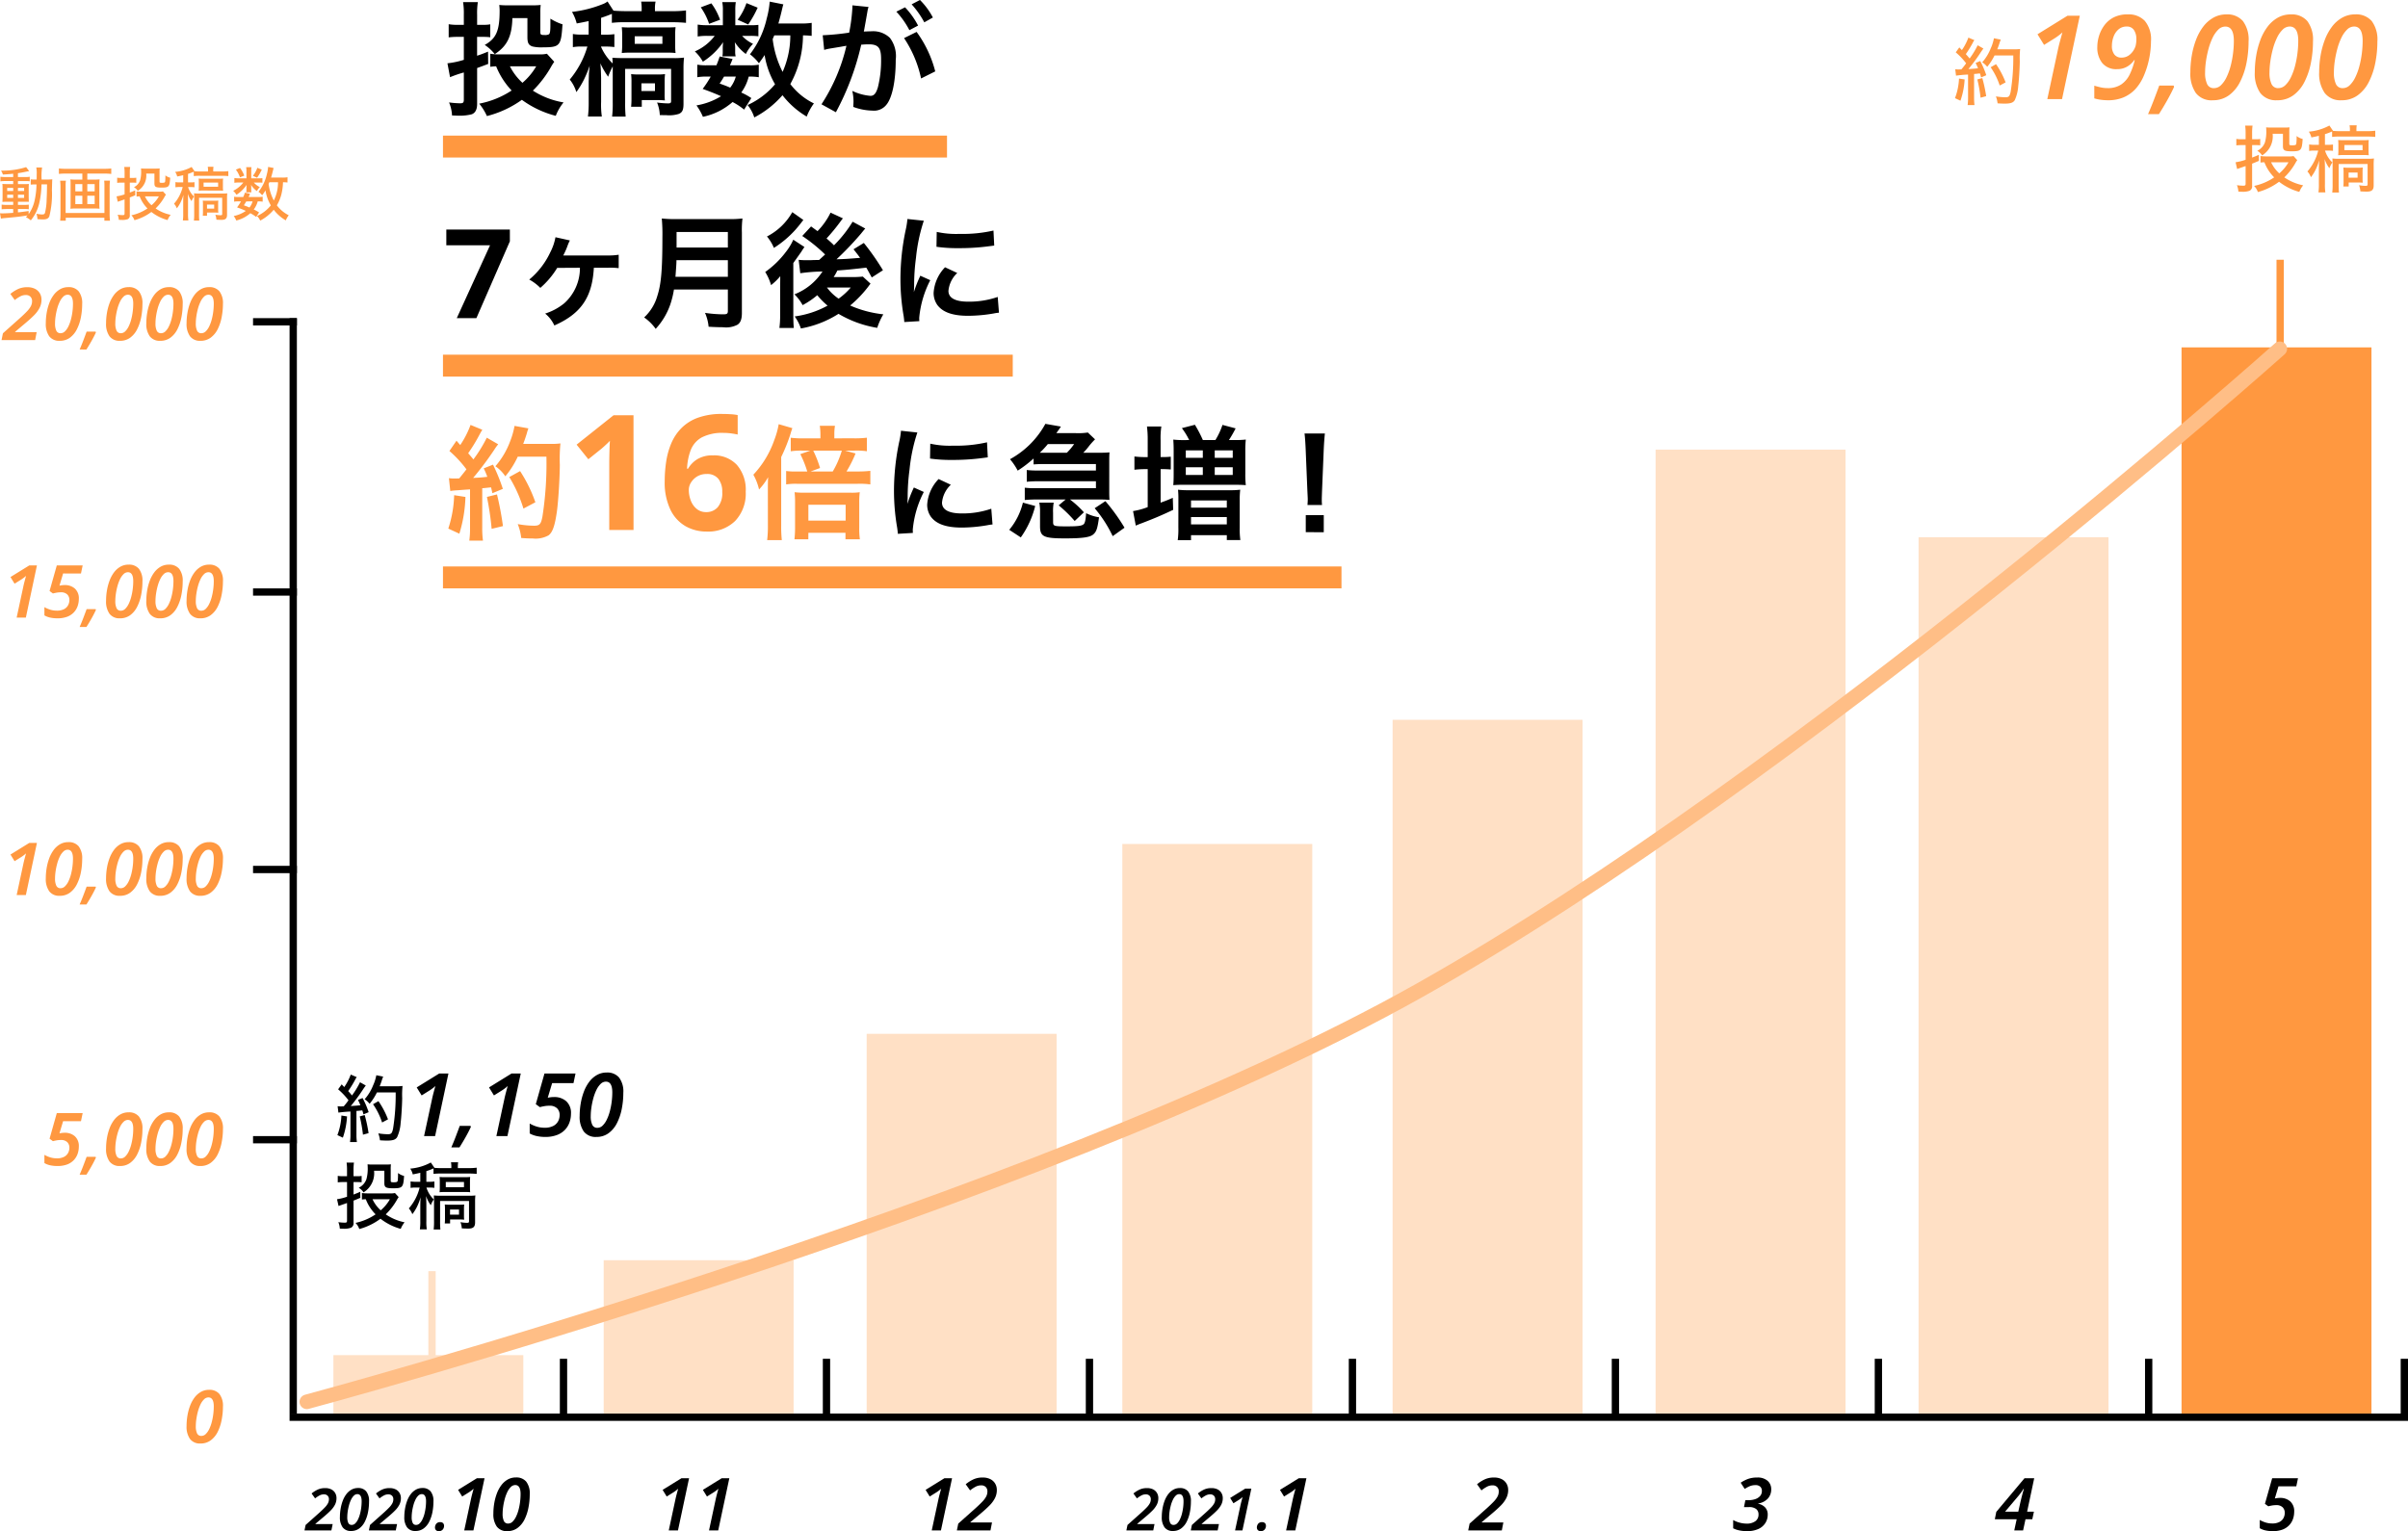 <svg xmlns="http://www.w3.org/2000/svg" width="329.64" height="209.673" viewBox="0 0 329.64 209.673">
  <g id="graph02-sp" transform="translate(-30.36 -2096.431)">
    <g id="グループ_4347" data-name="グループ 4347" transform="translate(0 11)">
      <path id="パス_5518" data-name="パス 5518" d="M-30.43,0l.19-.93,2.31-2.06q.61-.55.98-.94a3.17,3.17,0,0,0,.535-.715,1.473,1.473,0,0,0,.165-.675.834.834,0,0,0-.23-.625.862.862,0,0,0-.63-.225,1.6,1.6,0,0,0-.74.18,4.918,4.918,0,0,0-.77.51l-.6-.84A4.915,4.915,0,0,1-28.2-6.975,2.925,2.925,0,0,1-26.92-7.24a2.28,2.28,0,0,1,1.1.235,1.587,1.587,0,0,1,.645.62,1.7,1.7,0,0,1,.215.845,2.438,2.438,0,0,1-.255,1.115,4.043,4.043,0,0,1-.735,1q-.48.49-1.17,1.07l-1.45,1.22v.05h2.95L-25.83,0Zm7.97.1A1.691,1.691,0,0,1-23.9-.52a2.9,2.9,0,0,1-.47-1.78,8.507,8.507,0,0,1,.12-1.42,7.179,7.179,0,0,1,.36-1.345,4.485,4.485,0,0,1,.61-1.125,2.863,2.863,0,0,1,.87-.775,2.241,2.241,0,0,1,1.13-.285,1.742,1.742,0,0,1,1.405.57,2.638,2.638,0,0,1,.485,1.74,9.488,9.488,0,0,1-.175,1.825A6.214,6.214,0,0,1-20.11-1.49a3.206,3.206,0,0,1-.955,1.16A2.29,2.29,0,0,1-22.46.1Zm.11-1.04a.846.846,0,0,0,.595-.25,2.346,2.346,0,0,0,.475-.675,5.084,5.084,0,0,0,.35-.955,8.289,8.289,0,0,0,.21-1.09,8.637,8.637,0,0,0,.07-1.07q0-1.23-.73-1.23a.855.855,0,0,0-.6.265,2.424,2.424,0,0,0-.485.7,5.454,5.454,0,0,0-.35.955,8.808,8.808,0,0,0-.215,1.045,6.863,6.863,0,0,0-.075.965,2.255,2.255,0,0,0,.175,1A.606.606,0,0,0-22.35-.94Zm2.61,2.23q.26-.59.515-1.26t.445-1.19h1.23l.04.11q-.24.53-.595,1.16t-.705,1.18ZM-14.21.1a1.691,1.691,0,0,1-1.44-.62,2.9,2.9,0,0,1-.47-1.78A8.507,8.507,0,0,1-16-3.72a7.179,7.179,0,0,1,.36-1.345,4.485,4.485,0,0,1,.61-1.125,2.863,2.863,0,0,1,.87-.775,2.241,2.241,0,0,1,1.13-.285,1.742,1.742,0,0,1,1.405.57,2.638,2.638,0,0,1,.485,1.74,9.488,9.488,0,0,1-.175,1.825A6.214,6.214,0,0,1-11.86-1.49a3.206,3.206,0,0,1-.955,1.16A2.29,2.29,0,0,1-14.21.1Zm.11-1.04a.846.846,0,0,0,.595-.25,2.346,2.346,0,0,0,.475-.675,5.084,5.084,0,0,0,.35-.955,8.288,8.288,0,0,0,.21-1.09,8.637,8.637,0,0,0,.07-1.07q0-1.23-.73-1.23a.855.855,0,0,0-.6.265,2.424,2.424,0,0,0-.485.7,5.454,5.454,0,0,0-.35.955,8.808,8.808,0,0,0-.215,1.045,6.863,6.863,0,0,0-.075.965,2.255,2.255,0,0,0,.175,1A.606.606,0,0,0-14.1-.94ZM-8.7.1a1.691,1.691,0,0,1-1.44-.62,2.9,2.9,0,0,1-.47-1.78,8.507,8.507,0,0,1,.12-1.42,7.179,7.179,0,0,1,.36-1.345A4.485,4.485,0,0,1-9.52-6.19a2.863,2.863,0,0,1,.87-.775A2.241,2.241,0,0,1-7.52-7.25a1.742,1.742,0,0,1,1.405.57A2.638,2.638,0,0,1-5.63-4.94a9.488,9.488,0,0,1-.175,1.825A6.214,6.214,0,0,1-6.35-1.49,3.206,3.206,0,0,1-7.305-.33,2.29,2.29,0,0,1-8.7.1Zm.11-1.04A.846.846,0,0,0-8-1.19a2.346,2.346,0,0,0,.475-.675,5.084,5.084,0,0,0,.35-.955,8.289,8.289,0,0,0,.21-1.09,8.637,8.637,0,0,0,.07-1.07q0-1.23-.73-1.23a.855.855,0,0,0-.605.265,2.424,2.424,0,0,0-.485.7,5.454,5.454,0,0,0-.35.955,8.808,8.808,0,0,0-.215,1.045,6.863,6.863,0,0,0-.075.965,2.255,2.255,0,0,0,.175,1A.606.606,0,0,0-8.59-.94ZM-3.19.1A1.691,1.691,0,0,1-4.63-.52,2.9,2.9,0,0,1-5.1-2.3a8.507,8.507,0,0,1,.12-1.42,7.179,7.179,0,0,1,.36-1.345A4.485,4.485,0,0,1-4.01-6.19a2.863,2.863,0,0,1,.87-.775A2.241,2.241,0,0,1-2.01-7.25a1.742,1.742,0,0,1,1.405.57A2.638,2.638,0,0,1-.12-4.94,9.488,9.488,0,0,1-.3-3.115,6.214,6.214,0,0,1-.84-1.49,3.206,3.206,0,0,1-1.8-.33,2.29,2.29,0,0,1-3.19.1Zm.11-1.04a.846.846,0,0,0,.6-.25,2.346,2.346,0,0,0,.475-.675,5.084,5.084,0,0,0,.35-.955,8.289,8.289,0,0,0,.21-1.09,8.637,8.637,0,0,0,.07-1.07q0-1.23-.73-1.23a.855.855,0,0,0-.605.265,2.424,2.424,0,0,0-.485.7,5.454,5.454,0,0,0-.35.955,8.808,8.808,0,0,0-.215,1.045,6.863,6.863,0,0,0-.075.965,2.255,2.255,0,0,0,.175,1A.606.606,0,0,0-3.08-.94Z" transform="translate(61 2132)" fill="#ff9840"/>
      <path id="パス_5519" data-name="パス 5519" d="M2.168-5.328H1.152a4.772,4.772,0,0,1-.736-.04v.632a4.648,4.648,0,0,1,.736-.04H2.168v.416H1.456C1.12-4.36.9-4.368.688-4.384c.016.208.024.336.024.72v.992C.712-2.28.7-2.1.688-1.92c.232-.016.424-.024.76-.024h.72v.432h-.84a4.575,4.575,0,0,1-.744-.04v.64c.208-.016.5-.032.744-.032h.84v.52C1.56-.376,1.04-.352.728-.352A3.088,3.088,0,0,1,.36-.368L.488.368A3.479,3.479,0,0,1,.944.3C2.824.128,2.96.112,4.136-.072c-.08.088-.12.128-.232.24a2.875,2.875,0,0,1,.672.44A5.732,5.732,0,0,0,5.728-1.72a12.618,12.618,0,0,0,.312-2.6H6.8c-.016,1.176-.024,1.408-.056,2.064A8.258,8.258,0,0,1,6.52-.424C6.456-.248,6.368-.2,6.1-.2a4.144,4.144,0,0,1-.752-.1A2.61,2.61,0,0,1,5.488.44c.208.016.552.04.72.04.512,0,.76-.112.9-.408a12.371,12.371,0,0,0,.36-3.616C7.5-4.712,7.5-4.768,7.52-5.016a6.2,6.2,0,0,1-.736.032H6.056A7.838,7.838,0,0,1,6.12-6.632H5.328a3.975,3.975,0,0,1,.056.952c0,.256,0,.44-.008.7H5.192a4.24,4.24,0,0,1-.624-.032v.728a5.816,5.816,0,0,1,.7-.032h.088A11.147,11.147,0,0,1,5.1-2.12,5.169,5.169,0,0,1,4.28-.24V-.672c-.736.1-1.016.144-1.464.184V-.944h.9A3.337,3.337,0,0,1,4.3-.912v-.632a5.1,5.1,0,0,1-.736.032H2.816v-.432h.768c.368,0,.488,0,.72.016,0-.088-.008-.336-.016-.736V-3.68a6.3,6.3,0,0,1,.024-.7c-.192.016-.344.024-.68.024H2.816v-.416H3.832a3.047,3.047,0,0,1,.6.032v-.624a3.912,3.912,0,0,1-.728.04H2.816v-.528c.376-.056.608-.1,1.128-.208l.408-.08-.416-.544A10.532,10.532,0,0,1,.5-6.208a2.308,2.308,0,0,1,.256.544c.592-.04.832-.056,1.408-.112Zm0,1.488v.424H1.344V-3.84Zm.648,0h.848v.424H2.816Zm-.648.928v.448H1.344v-.448Zm.648,0h.848v.448H2.816ZM11.632-5.8v.824h-.984a5.044,5.044,0,0,1-.656-.032,4.2,4.2,0,0,1,.032.584v2.856a4.058,4.058,0,0,1-.032.584,5.462,5.462,0,0,1,.7-.032h2.6a5.462,5.462,0,0,1,.7.032,3.851,3.851,0,0,1-.032-.584V-4.424A4.2,4.2,0,0,1,14-5.008a5.178,5.178,0,0,1-.664.032H12.312V-5.8h2.36a8.309,8.309,0,0,1,.92.048V-6.5a8.148,8.148,0,0,1-.928.048H9.344a7.524,7.524,0,0,1-.92-.048v.744A8.565,8.565,0,0,1,9.352-5.8Zm0,1.44v.992h-.96V-4.36Zm0,1.592v1.152h-.96V-2.768Zm.68,1.152V-2.768H13.32v1.152Zm0-1.752V-4.36H13.32v.992Zm2.312-1.464a5.991,5.991,0,0,1,.032.72V-.4H9.344V-4.1a4.187,4.187,0,0,1,.04-.728H8.592a7.363,7.363,0,0,1,.048.856V-.368A9.157,9.157,0,0,1,8.592.656H9.36V.248h5.288V.656h.768a9.257,9.257,0,0,1-.048-1.024V-3.96a7.248,7.248,0,0,1,.048-.872ZM17.416-5.2h-.44a3.1,3.1,0,0,1-.576-.04v.712a4.634,4.634,0,0,1,.576-.032h.44v1.608a6.1,6.1,0,0,1-1.1.272l.168.744c.184-.072.5-.176.928-.328v1.92c0,.184-.048.232-.248.232a5.389,5.389,0,0,1-.7-.056,2.146,2.146,0,0,1,.16.7c.224.016.312.016.408.016A2.122,2.122,0,0,0,17.856.44a.54.54,0,0,0,.272-.552V-2.528c.288-.112.4-.16.744-.3L18.864-3.5c-.336.152-.456.192-.736.3V-4.56h.44a3.986,3.986,0,0,1,.448.024v-.7a2.377,2.377,0,0,1-.432.032h-.456v-.7a5.644,5.644,0,0,1,.048-.8h-.808a5.766,5.766,0,0,1,.048.808Zm5.248,1.84a1.863,1.863,0,0,1-.488.04H19.7a4.654,4.654,0,0,1-.648-.04v.712c.128-.016.232-.024.424-.032a4.746,4.746,0,0,0,1.072,1.656,6.207,6.207,0,0,1-2.2.936,1.813,1.813,0,0,1,.416.672A6.816,6.816,0,0,0,21.08-.544,6.33,6.33,0,0,0,23.3.568a2.625,2.625,0,0,1,.424-.72,5.591,5.591,0,0,1-2.064-.872,6.892,6.892,0,0,0,1.2-1.544,2.512,2.512,0,0,1,.216-.344Zm-.552.68A4.448,4.448,0,0,1,21.1-1.464a3.777,3.777,0,0,1-.9-1.216ZM21.5-5.8v1.344c0,.48.168.576.968.576,1.024,0,1.112-.1,1.192-1.352A1.744,1.744,0,0,1,23-5.552a6.16,6.16,0,0,1-.032.832c-.024.144-.112.184-.44.184-.288,0-.328-.024-.328-.184V-5.976a3.887,3.887,0,0,1,.024-.528,4.68,4.68,0,0,1-.512.024h-1.52a4.791,4.791,0,0,1-.528-.024c.008.12.016.232.016.32a4.334,4.334,0,0,1-.144,1.32,1.656,1.656,0,0,1-.84.928,1.591,1.591,0,0,1,.528.5A2.453,2.453,0,0,0,20.376-5.8Zm5.384.344a6.4,6.4,0,0,1,.848-.04H30.76c.328,0,.608.016.856.04v-.68a6.5,6.5,0,0,1-.88.048H29.552v-.128a2.938,2.938,0,0,1,.032-.512H28.8a2.51,2.51,0,0,1,.04.512v.128H27.768a7.238,7.238,0,0,1-.776-.032l-.4-.584a5.722,5.722,0,0,1-2.256.672,1.83,1.83,0,0,1,.28.632c.416-.08.544-.112.824-.176v.984h-.48a3.294,3.294,0,0,1-.584-.04v.712a3.24,3.24,0,0,1,.56-.04h.432a5.459,5.459,0,0,1-1.184,2.288,1.944,1.944,0,0,1,.384.632,4.662,4.662,0,0,0,.56-.92,5.94,5.94,0,0,0,.344-.936c-.024.408-.032.736-.032,1.064V-.3a5.713,5.713,0,0,1-.048.92h.76A5.252,5.252,0,0,1,26.1-.3V-2.016c0-.3-.008-.528-.032-1.016a3.407,3.407,0,0,0,.52,1.008,2.4,2.4,0,0,1,.328-.632,3.034,3.034,0,0,1-.808-1.3H26.4a4.512,4.512,0,0,1,.584.032v-.7a3.433,3.433,0,0,1-.568.032H26.1V-5.76a5.588,5.588,0,0,0,.784-.3Zm3.488,1.984a4.791,4.791,0,0,1,.528.024,4.074,4.074,0,0,1-.024-.48V-4.64a4.171,4.171,0,0,1,.024-.48,5.093,5.093,0,0,1-.568.024H28.12a4.805,4.805,0,0,1-.568-.024c.016.168.024.312.024.456V-3.9c0,.136-.008.28-.024.448a5.507,5.507,0,0,1,.568-.024Zm-2.144-1.1h1.992V-4H28.232ZM26.944-.28a7.013,7.013,0,0,1-.04.912h.736a8.432,8.432,0,0,1-.032-.912V-2.488h3.168V-.264c0,.128-.048.168-.208.168a3.805,3.805,0,0,1-.728-.072,2.4,2.4,0,0,1,.144.68c.256.016.5.024.712.024.536,0,.744-.184.744-.672V-2.384a5.847,5.847,0,0,1,.032-.712,4.826,4.826,0,0,1-.728.032H27.632A5.847,5.847,0,0,1,26.92-3.1c.016.208.024.456.024.7Zm3.28-1.376a3.884,3.884,0,0,1,.024-.448,4.3,4.3,0,0,1-.56.024h-1.04A4.5,4.5,0,0,1,28.12-2.1a4.472,4.472,0,0,1,.024.5V-.544a4.734,4.734,0,0,1-.024.52H28.7v-.44H29.72c.128,0,.336.008.528.024a2.88,2.88,0,0,1-.024-.424Zm-1.528.1h.984v.56H28.7ZM39.72-5.3a3.648,3.648,0,0,1-.752.048h-1.5c.08-.272.144-.488.248-.92.072-.288.072-.288.1-.392l-.752-.152a5.043,5.043,0,0,1-.16.944A6.035,6.035,0,0,1,35.744-3.3a2,2,0,0,1,.5.472A5.087,5.087,0,0,0,36.7-3.5a5.928,5.928,0,0,0,.736,2.056A5.023,5.023,0,0,1,35.544.008a2.141,2.141,0,0,1,.44.632A6.15,6.15,0,0,0,37.832-.848,5.578,5.578,0,0,0,39.48.608a3.03,3.03,0,0,1,.408-.7,4.528,4.528,0,0,1-1.624-1.36,6,6,0,0,0,.592-1.408A7.691,7.691,0,0,0,39.1-4.608a3.919,3.919,0,0,1,.616.032Zm-1.3.688a5.589,5.589,0,0,1-.576,2.5,6.655,6.655,0,0,1-.712-2.272,2.012,2.012,0,0,0,.1-.232ZM35.824-.48a4.943,4.943,0,0,0-.728-.4,3.209,3.209,0,0,0,.544-1.112H35.7a3.141,3.141,0,0,1,.616.04v-.68a2.744,2.744,0,0,1-.584.04H34.392c.072-.144.1-.216.192-.448l-.7-.144a4.5,4.5,0,0,1-.224.592h-.648a2.915,2.915,0,0,1-.6-.04v.68a3.011,3.011,0,0,1,.6-.04h.336a6.538,6.538,0,0,1-.536.824,12.259,12.259,0,0,1,1.2.48,4.4,4.4,0,0,1-1.656.7,2.926,2.926,0,0,1,.352.616,4.508,4.508,0,0,0,1.92-1,4.862,4.862,0,0,1,.8.512Zm-.888-1.512a2.215,2.215,0,0,1-.432.84c-.248-.112-.384-.168-.76-.3.168-.264.224-.36.328-.536Zm-.184-3.16v-1a3.2,3.2,0,0,1,.032-.528h-.728a2.661,2.661,0,0,1,.04.536v.992H33.1a3.557,3.557,0,0,1-.656-.04v.656a3.567,3.567,0,0,1,.648-.04h.576A3.884,3.884,0,0,1,32.28-3.44a2.226,2.226,0,0,1,.448.544,4.647,4.647,0,0,0,1.384-1.352c-.008.144-.016.28-.016.368v.36a1.865,1.865,0,0,1-.032.288h.712a1.973,1.973,0,0,1-.024-.312V-3.9c0-.072-.008-.192-.024-.352a3.046,3.046,0,0,0,.8.848,2.268,2.268,0,0,1,.4-.544,2.722,2.722,0,0,1-.824-.624h.648a4.138,4.138,0,0,1,.528.024v-.624a3.887,3.887,0,0,1-.528.024Zm-2.1-1.192a4.153,4.153,0,0,1,.56,1.056L33.8-5.52a4.413,4.413,0,0,0-.576-1.048Zm2.936-.248a3.831,3.831,0,0,1-.608,1.1l.576.264a7.138,7.138,0,0,0,.64-1.112Z" transform="translate(30 2115)" fill="#ff9840"/>
      <path id="パス_5517" data-name="パス 5517" d="M-30.956,0l.152-.744,1.848-1.648q.488-.44.784-.752a2.536,2.536,0,0,0,.428-.572,1.178,1.178,0,0,0,.132-.54.667.667,0,0,0-.184-.5.69.69,0,0,0-.5-.18,1.277,1.277,0,0,0-.592.144,3.935,3.935,0,0,0-.616.408l-.48-.672a3.932,3.932,0,0,1,.82-.524,2.34,2.34,0,0,1,1.02-.212,1.824,1.824,0,0,1,.88.188,1.27,1.27,0,0,1,.516.5,1.363,1.363,0,0,1,.172.676,1.95,1.95,0,0,1-.2.892,3.235,3.235,0,0,1-.588.8q-.384.392-.936.856l-1.16.976v.04h2.36L-27.276,0Zm6.376.08a1.353,1.353,0,0,1-1.152-.5,2.322,2.322,0,0,1-.376-1.424,6.805,6.805,0,0,1,.1-1.136,5.743,5.743,0,0,1,.288-1.076,3.588,3.588,0,0,1,.488-.9,2.29,2.29,0,0,1,.7-.62,1.793,1.793,0,0,1,.9-.228,1.394,1.394,0,0,1,1.124.456,2.11,2.11,0,0,1,.388,1.392,7.591,7.591,0,0,1-.14,1.46,4.971,4.971,0,0,1-.436,1.3,2.565,2.565,0,0,1-.764.928A1.832,1.832,0,0,1-24.58.08Zm.088-.832a.677.677,0,0,0,.476-.2,1.877,1.877,0,0,0,.38-.54,4.067,4.067,0,0,0,.28-.764,6.631,6.631,0,0,0,.168-.872,6.909,6.909,0,0,0,.056-.856q0-.984-.584-.984a.684.684,0,0,0-.484.212,1.939,1.939,0,0,0-.388.56,4.363,4.363,0,0,0-.28.764,7.046,7.046,0,0,0-.172.836,5.491,5.491,0,0,0-.06.772,1.8,1.8,0,0,0,.14.8A.484.484,0,0,0-24.492-.752ZM-22.14,0l.152-.744,1.848-1.648q.488-.44.784-.752a2.536,2.536,0,0,0,.428-.572,1.178,1.178,0,0,0,.132-.54.667.667,0,0,0-.184-.5.69.69,0,0,0-.5-.18,1.277,1.277,0,0,0-.592.144,3.935,3.935,0,0,0-.616.408l-.48-.672a3.932,3.932,0,0,1,.82-.524,2.34,2.34,0,0,1,1.02-.212,1.824,1.824,0,0,1,.88.188,1.27,1.27,0,0,1,.516.5,1.363,1.363,0,0,1,.172.676,1.95,1.95,0,0,1-.2.892,3.235,3.235,0,0,1-.588.8q-.384.392-.936.856l-1.16.976v.04h2.36L-18.46,0Zm6.376.08a1.353,1.353,0,0,1-1.152-.5,2.322,2.322,0,0,1-.376-1.424,6.805,6.805,0,0,1,.1-1.136,5.743,5.743,0,0,1,.288-1.076,3.588,3.588,0,0,1,.488-.9,2.29,2.29,0,0,1,.7-.62,1.793,1.793,0,0,1,.9-.228,1.394,1.394,0,0,1,1.124.456,2.11,2.11,0,0,1,.388,1.392,7.59,7.59,0,0,1-.14,1.46,4.971,4.971,0,0,1-.436,1.3,2.565,2.565,0,0,1-.764.928A1.832,1.832,0,0,1-15.764.08Zm.088-.832a.677.677,0,0,0,.476-.2,1.877,1.877,0,0,0,.38-.54,4.067,4.067,0,0,0,.28-.764,6.631,6.631,0,0,0,.168-.872,6.909,6.909,0,0,0,.056-.856q0-.984-.584-.984a.684.684,0,0,0-.484.212,1.939,1.939,0,0,0-.388.56,4.363,4.363,0,0,0-.28.764,7.046,7.046,0,0,0-.172.836,5.491,5.491,0,0,0-.06.772,1.8,1.8,0,0,0,.14.8A.484.484,0,0,0-15.676-.752Zm3.12.856a.512.512,0,0,1-.408-.148.515.515,0,0,1-.128-.348A.836.836,0,0,1-12.924-.9a.65.65,0,0,1,.56-.228A.52.52,0,0,1-11.992-1a.5.5,0,0,1,.14.38.749.749,0,0,1-.184.508A.652.652,0,0,1-12.556.1ZM-9.09,0l.9-4.19q.07-.34.185-.775T-7.8-5.71a4.985,4.985,0,0,1-.64.49l-.93.58-.56-.91,2.57-1.59h1.05L-7.83,0Zm5.9.1A1.691,1.691,0,0,1-4.63-.52,2.9,2.9,0,0,1-5.1-2.3a8.507,8.507,0,0,1,.12-1.42,7.179,7.179,0,0,1,.36-1.345A4.485,4.485,0,0,1-4.01-6.19a2.863,2.863,0,0,1,.87-.775A2.241,2.241,0,0,1-2.01-7.25a1.742,1.742,0,0,1,1.405.57A2.638,2.638,0,0,1-.12-4.94,9.488,9.488,0,0,1-.3-3.115,6.214,6.214,0,0,1-.84-1.49,3.206,3.206,0,0,1-1.8-.33,2.29,2.29,0,0,1-3.19.1Zm.11-1.04a.846.846,0,0,0,.6-.25,2.346,2.346,0,0,0,.475-.675,5.084,5.084,0,0,0,.35-.955,8.289,8.289,0,0,0,.21-1.09,8.637,8.637,0,0,0,.07-1.07q0-1.23-.73-1.23a.855.855,0,0,0-.605.265,2.424,2.424,0,0,0-.485.7,5.454,5.454,0,0,0-.35.955,8.808,8.808,0,0,0-.215,1.045,6.863,6.863,0,0,0-.075.965,2.255,2.255,0,0,0,.175,1A.606.606,0,0,0-3.08-.94Z" transform="translate(103 2295)"/>
      <path id="パス_5510" data-name="パス 5510" d="M-25.446,0l.152-.744,1.848-1.648q.488-.44.784-.752a2.536,2.536,0,0,0,.428-.572,1.178,1.178,0,0,0,.132-.54.667.667,0,0,0-.184-.5.69.69,0,0,0-.5-.18,1.277,1.277,0,0,0-.592.144A3.935,3.935,0,0,0-24-4.384l-.48-.672a3.932,3.932,0,0,1,.82-.524,2.34,2.34,0,0,1,1.02-.212,1.824,1.824,0,0,1,.88.188,1.27,1.27,0,0,1,.516.5,1.363,1.363,0,0,1,.172.676,1.95,1.95,0,0,1-.2.892,3.235,3.235,0,0,1-.588.8q-.384.392-.936.856l-1.16.976v.04h2.36L-21.766,0Zm6.376.08a1.353,1.353,0,0,1-1.152-.5A2.322,2.322,0,0,1-20.6-1.84a6.805,6.805,0,0,1,.1-1.136,5.743,5.743,0,0,1,.288-1.076,3.588,3.588,0,0,1,.488-.9,2.29,2.29,0,0,1,.7-.62,1.793,1.793,0,0,1,.9-.228A1.394,1.394,0,0,1-17-5.344a2.11,2.11,0,0,1,.388,1.392,7.591,7.591,0,0,1-.14,1.46,4.971,4.971,0,0,1-.436,1.3,2.565,2.565,0,0,1-.764.928A1.832,1.832,0,0,1-19.07.08Zm.088-.832a.677.677,0,0,0,.476-.2,1.877,1.877,0,0,0,.38-.54,4.067,4.067,0,0,0,.28-.764,6.631,6.631,0,0,0,.168-.872,6.909,6.909,0,0,0,.056-.856q0-.984-.584-.984a.684.684,0,0,0-.484.212,1.939,1.939,0,0,0-.388.56,4.363,4.363,0,0,0-.28.764,7.046,7.046,0,0,0-.172.836,5.491,5.491,0,0,0-.06.772,1.8,1.8,0,0,0,.14.8A.484.484,0,0,0-18.982-.752ZM-16.63,0l.152-.744,1.848-1.648q.488-.44.784-.752a2.536,2.536,0,0,0,.428-.572,1.178,1.178,0,0,0,.132-.54.667.667,0,0,0-.184-.5.69.69,0,0,0-.5-.18,1.277,1.277,0,0,0-.592.144,3.935,3.935,0,0,0-.616.408l-.48-.672a3.932,3.932,0,0,1,.82-.524,2.34,2.34,0,0,1,1.02-.212,1.824,1.824,0,0,1,.88.188,1.27,1.27,0,0,1,.516.5,1.363,1.363,0,0,1,.172.676,1.95,1.95,0,0,1-.2.892,3.235,3.235,0,0,1-.588.8q-.384.392-.936.856l-1.16.976v.04h2.36L-12.95,0Zm6.064,0,.72-3.352q.056-.272.148-.62t.164-.6a3.988,3.988,0,0,1-.512.392l-.744.464-.448-.728,2.056-1.272h.84L-9.558,0Zm3.52.1a.512.512,0,0,1-.408-.148.515.515,0,0,1-.128-.348A.836.836,0,0,1-7.414-.9a.65.65,0,0,1,.56-.228A.52.52,0,0,1-6.482-1a.5.5,0,0,1,.14.38.749.749,0,0,1-.184.508A.652.652,0,0,1-7.046.1ZM-3.58,0l.9-4.19q.07-.34.185-.775t.205-.745a4.985,4.985,0,0,1-.64.49l-.93.58-.56-.91,2.57-1.59H-.8L-2.32,0Z" transform="translate(210 2295)"/>
      <path id="パス_5511" data-name="パス 5511" d="M-5.65,0l.19-.93,2.31-2.06q.61-.55.98-.94a3.17,3.17,0,0,0,.535-.715A1.473,1.473,0,0,0-1.47-5.32a.834.834,0,0,0-.23-.625.862.862,0,0,0-.63-.225,1.6,1.6,0,0,0-.74.18,4.918,4.918,0,0,0-.77.51l-.6-.84a4.915,4.915,0,0,1,1.025-.655A2.925,2.925,0,0,1-2.14-7.24a2.28,2.28,0,0,1,1.1.235,1.587,1.587,0,0,1,.645.62A1.7,1.7,0,0,1-.18-5.54,2.438,2.438,0,0,1-.435-4.425a4.043,4.043,0,0,1-.735,1q-.48.49-1.17,1.07L-3.79-1.14v.05H-.84L-1.05,0Z" transform="translate(237 2295)"/>
      <path id="パス_5512" data-name="パス 5512" d="M-3.5.1A5.026,5.026,0,0,1-4.535,0,3.357,3.357,0,0,1-5.38-.29V-1.42a3.664,3.664,0,0,0,.875.355A3.66,3.66,0,0,0-3.54-.93a1.961,1.961,0,0,0,1.19-.325,1.092,1.092,0,0,0,.44-.935.919.919,0,0,0-.31-.73,1.545,1.545,0,0,0-1.02-.27H-3.9l.19-.95h.47a2.732,2.732,0,0,0,.86-.135,1.559,1.559,0,0,0,.67-.415,1.016,1.016,0,0,0,.26-.72.767.767,0,0,0-.22-.575A.909.909,0,0,0-2.33-6.2a1.974,1.974,0,0,0-.81.16,4.432,4.432,0,0,0-.66.36l-.55-.85a4.838,4.838,0,0,1,.985-.51A3.56,3.56,0,0,1-2.1-7.24a2.045,2.045,0,0,1,1.44.455A1.508,1.508,0,0,1-.17-5.63,1.837,1.837,0,0,1-.635-4.36a2.215,2.215,0,0,1-1.315.67v.04a1.782,1.782,0,0,1,.925.48A1.4,1.4,0,0,1-.65-2.13a2.124,2.124,0,0,1-.3,1.08,2.156,2.156,0,0,1-.925.83A3.6,3.6,0,0,1-3.5.1Z" transform="translate(273 2295)"/>
      <path id="パス_5513" data-name="パス 5513" d="M-2.9,0l.33-1.53H-5.56l.2-1.01,3.86-4.6H-.17l-.97,4.58h.93L-.43-1.53h-.93L-1.69,0ZM-4.16-2.56h1.81l.31-1.39q.07-.3.155-.64t.17-.635q.085-.3.135-.465h-.05q-.11.19-.3.45t-.345.45Z" transform="translate(309 2295)"/>
      <path id="パス_5514" data-name="パス 5514" d="M-3.52.1a4.443,4.443,0,0,1-.99-.1A2.7,2.7,0,0,1-5.29-.3V-1.43a3.851,3.851,0,0,0,.79.345,2.987,2.987,0,0,0,.9.135,2.087,2.087,0,0,0,1.01-.21A1.3,1.3,0,0,0-2.04-1.7,1.517,1.517,0,0,0-1.87-2.4a1.059,1.059,0,0,0-.285-.76,1.2,1.2,0,0,0-.9-.3,3.127,3.127,0,0,0-.57.05q-.27.05-.5.11l-.46-.34.99-3.5H-.06l-.23,1.1H-2.73l-.5,1.67q.14-.03.32-.055a2.923,2.923,0,0,1,.4-.025,2.032,2.032,0,0,1,1.385.475A1.789,1.789,0,0,1-.58-2.55a2.981,2.981,0,0,1-.165.985,2.377,2.377,0,0,1-.515.85,2.442,2.442,0,0,1-.91.6A3.7,3.7,0,0,1-3.52.1Z" transform="translate(345 2295)"/>
      <path id="パス_5515" data-name="パス 5515" d="M-9.09,0l.9-4.19q.07-.34.185-.775T-7.8-5.71a4.985,4.985,0,0,1-.64.49l-.93.58-.56-.91,2.57-1.59h1.05L-7.83,0Zm5.51,0,.9-4.19q.07-.34.185-.775t.205-.745a4.985,4.985,0,0,1-.64.49l-.93.58-.56-.91,2.57-1.59H-.8L-2.32,0Z" transform="translate(131 2295)"/>
      <path id="パス_5516" data-name="パス 5516" d="M-9.09,0l.9-4.19q.07-.34.185-.775T-7.8-5.71a4.985,4.985,0,0,1-.64.49l-.93.58-.56-.91,2.57-1.59h1.05L-7.83,0Zm3.44,0,.19-.93,2.31-2.06q.61-.55.98-.94a3.17,3.17,0,0,0,.535-.715A1.473,1.473,0,0,0-1.47-5.32a.834.834,0,0,0-.23-.625.862.862,0,0,0-.63-.225,1.6,1.6,0,0,0-.74.18,4.918,4.918,0,0,0-.77.51l-.6-.84a4.915,4.915,0,0,1,1.025-.655A2.925,2.925,0,0,1-2.14-7.24a2.28,2.28,0,0,1,1.1.235,1.587,1.587,0,0,1,.645.62A1.7,1.7,0,0,1-.18-5.54,2.438,2.438,0,0,1-.435-4.425a4.043,4.043,0,0,1-.735,1q-.48.49-1.17,1.07L-3.79-1.14v.05H-.84L-1.05,0Z" transform="translate(167 2295)"/>
      <path id="パス_5520" data-name="パス 5520" d="M-28.36,0l.9-4.19q.07-.34.185-.775t.2-.745a4.986,4.986,0,0,1-.64.49l-.93.58-.56-.91,2.57-1.59h1.05L-27.1,0Zm5.57.1a4.443,4.443,0,0,1-.99-.1A2.7,2.7,0,0,1-24.56-.3V-1.43a3.851,3.851,0,0,0,.79.345,2.987,2.987,0,0,0,.9.135,2.087,2.087,0,0,0,1.01-.21,1.3,1.3,0,0,0,.55-.545,1.517,1.517,0,0,0,.17-.695,1.059,1.059,0,0,0-.285-.76,1.2,1.2,0,0,0-.9-.3,3.127,3.127,0,0,0-.57.05q-.27.05-.5.11l-.46-.34.99-3.5h3.54l-.23,1.1H-22l-.5,1.67q.14-.03.32-.055a2.923,2.923,0,0,1,.4-.025,2.032,2.032,0,0,1,1.385.475A1.789,1.789,0,0,1-19.85-2.55a2.981,2.981,0,0,1-.165.985,2.377,2.377,0,0,1-.515.85,2.442,2.442,0,0,1-.91.6A3.7,3.7,0,0,1-22.79.1Zm3.05,1.19q.26-.59.515-1.26t.445-1.19h1.23l.04.11q-.24.53-.595,1.16t-.705,1.18ZM-14.21.1a1.691,1.691,0,0,1-1.44-.62,2.9,2.9,0,0,1-.47-1.78A8.507,8.507,0,0,1-16-3.72a7.179,7.179,0,0,1,.36-1.345,4.485,4.485,0,0,1,.61-1.125,2.863,2.863,0,0,1,.87-.775,2.241,2.241,0,0,1,1.13-.285,1.742,1.742,0,0,1,1.405.57,2.638,2.638,0,0,1,.485,1.74,9.488,9.488,0,0,1-.175,1.825A6.214,6.214,0,0,1-11.86-1.49a3.206,3.206,0,0,1-.955,1.16A2.29,2.29,0,0,1-14.21.1Zm.11-1.04a.846.846,0,0,0,.595-.25,2.346,2.346,0,0,0,.475-.675,5.084,5.084,0,0,0,.35-.955,8.288,8.288,0,0,0,.21-1.09,8.637,8.637,0,0,0,.07-1.07q0-1.23-.73-1.23a.855.855,0,0,0-.6.265,2.424,2.424,0,0,0-.485.7,5.454,5.454,0,0,0-.35.955,8.808,8.808,0,0,0-.215,1.045,6.863,6.863,0,0,0-.075.965,2.255,2.255,0,0,0,.175,1A.606.606,0,0,0-14.1-.94ZM-8.7.1a1.691,1.691,0,0,1-1.44-.62,2.9,2.9,0,0,1-.47-1.78,8.507,8.507,0,0,1,.12-1.42,7.179,7.179,0,0,1,.36-1.345A4.485,4.485,0,0,1-9.52-6.19a2.863,2.863,0,0,1,.87-.775A2.241,2.241,0,0,1-7.52-7.25a1.742,1.742,0,0,1,1.405.57A2.638,2.638,0,0,1-5.63-4.94a9.488,9.488,0,0,1-.175,1.825A6.214,6.214,0,0,1-6.35-1.49,3.206,3.206,0,0,1-7.305-.33,2.29,2.29,0,0,1-8.7.1Zm.11-1.04A.846.846,0,0,0-8-1.19a2.346,2.346,0,0,0,.475-.675,5.084,5.084,0,0,0,.35-.955,8.289,8.289,0,0,0,.21-1.09,8.637,8.637,0,0,0,.07-1.07q0-1.23-.73-1.23a.855.855,0,0,0-.605.265,2.424,2.424,0,0,0-.485.7,5.454,5.454,0,0,0-.35.955,8.808,8.808,0,0,0-.215,1.045,6.863,6.863,0,0,0-.075.965,2.255,2.255,0,0,0,.175,1A.606.606,0,0,0-8.59-.94ZM-3.19.1A1.691,1.691,0,0,1-4.63-.52,2.9,2.9,0,0,1-5.1-2.3a8.507,8.507,0,0,1,.12-1.42,7.179,7.179,0,0,1,.36-1.345A4.485,4.485,0,0,1-4.01-6.19a2.863,2.863,0,0,1,.87-.775A2.241,2.241,0,0,1-2.01-7.25a1.742,1.742,0,0,1,1.405.57A2.638,2.638,0,0,1-.12-4.94,9.488,9.488,0,0,1-.3-3.115,6.214,6.214,0,0,1-.84-1.49,3.206,3.206,0,0,1-1.8-.33,2.29,2.29,0,0,1-3.19.1Zm.11-1.04a.846.846,0,0,0,.6-.25,2.346,2.346,0,0,0,.475-.675,5.084,5.084,0,0,0,.35-.955,8.289,8.289,0,0,0,.21-1.09,8.637,8.637,0,0,0,.07-1.07q0-1.23-.73-1.23a.855.855,0,0,0-.605.265,2.424,2.424,0,0,0-.485.7,5.454,5.454,0,0,0-.35.955,8.808,8.808,0,0,0-.215,1.045,6.863,6.863,0,0,0-.075.965,2.255,2.255,0,0,0,.175,1A.606.606,0,0,0-3.08-.94Z" transform="translate(61 2170)" fill="#ff9840"/>
      <path id="パス_5521" data-name="パス 5521" d="M-28.36,0l.9-4.19q.07-.34.185-.775t.2-.745a4.986,4.986,0,0,1-.64.49l-.93.58-.56-.91,2.57-1.59h1.05L-27.1,0Zm5.9.1A1.691,1.691,0,0,1-23.9-.52a2.9,2.9,0,0,1-.47-1.78,8.507,8.507,0,0,1,.12-1.42,7.179,7.179,0,0,1,.36-1.345,4.485,4.485,0,0,1,.61-1.125,2.863,2.863,0,0,1,.87-.775,2.241,2.241,0,0,1,1.13-.285,1.742,1.742,0,0,1,1.405.57,2.638,2.638,0,0,1,.485,1.74,9.488,9.488,0,0,1-.175,1.825A6.214,6.214,0,0,1-20.11-1.49a3.206,3.206,0,0,1-.955,1.16A2.29,2.29,0,0,1-22.46.1Zm.11-1.04a.846.846,0,0,0,.595-.25,2.346,2.346,0,0,0,.475-.675,5.084,5.084,0,0,0,.35-.955,8.289,8.289,0,0,0,.21-1.09,8.637,8.637,0,0,0,.07-1.07q0-1.23-.73-1.23a.855.855,0,0,0-.6.265,2.424,2.424,0,0,0-.485.7,5.454,5.454,0,0,0-.35.955,8.808,8.808,0,0,0-.215,1.045,6.863,6.863,0,0,0-.075.965,2.255,2.255,0,0,0,.175,1A.606.606,0,0,0-22.35-.94Zm2.61,2.23q.26-.59.515-1.26t.445-1.19h1.23l.04.11q-.24.53-.595,1.16t-.705,1.18ZM-14.21.1a1.691,1.691,0,0,1-1.44-.62,2.9,2.9,0,0,1-.47-1.78A8.507,8.507,0,0,1-16-3.72a7.179,7.179,0,0,1,.36-1.345,4.485,4.485,0,0,1,.61-1.125,2.863,2.863,0,0,1,.87-.775,2.241,2.241,0,0,1,1.13-.285,1.742,1.742,0,0,1,1.405.57,2.638,2.638,0,0,1,.485,1.74,9.488,9.488,0,0,1-.175,1.825A6.214,6.214,0,0,1-11.86-1.49a3.206,3.206,0,0,1-.955,1.16A2.29,2.29,0,0,1-14.21.1Zm.11-1.04a.846.846,0,0,0,.595-.25,2.346,2.346,0,0,0,.475-.675,5.084,5.084,0,0,0,.35-.955,8.288,8.288,0,0,0,.21-1.09,8.637,8.637,0,0,0,.07-1.07q0-1.23-.73-1.23a.855.855,0,0,0-.6.265,2.424,2.424,0,0,0-.485.7,5.454,5.454,0,0,0-.35.955,8.808,8.808,0,0,0-.215,1.045,6.863,6.863,0,0,0-.075.965,2.255,2.255,0,0,0,.175,1A.606.606,0,0,0-14.1-.94ZM-8.7.1a1.691,1.691,0,0,1-1.44-.62,2.9,2.9,0,0,1-.47-1.78,8.507,8.507,0,0,1,.12-1.42,7.179,7.179,0,0,1,.36-1.345A4.485,4.485,0,0,1-9.52-6.19a2.863,2.863,0,0,1,.87-.775A2.241,2.241,0,0,1-7.52-7.25a1.742,1.742,0,0,1,1.405.57A2.638,2.638,0,0,1-5.63-4.94a9.488,9.488,0,0,1-.175,1.825A6.214,6.214,0,0,1-6.35-1.49,3.206,3.206,0,0,1-7.305-.33,2.29,2.29,0,0,1-8.7.1Zm.11-1.04A.846.846,0,0,0-8-1.19a2.346,2.346,0,0,0,.475-.675,5.084,5.084,0,0,0,.35-.955,8.289,8.289,0,0,0,.21-1.09,8.637,8.637,0,0,0,.07-1.07q0-1.23-.73-1.23a.855.855,0,0,0-.605.265,2.424,2.424,0,0,0-.485.7,5.454,5.454,0,0,0-.35.955,8.808,8.808,0,0,0-.215,1.045,6.863,6.863,0,0,0-.075.965,2.255,2.255,0,0,0,.175,1A.606.606,0,0,0-8.59-.94ZM-3.19.1A1.691,1.691,0,0,1-4.63-.52,2.9,2.9,0,0,1-5.1-2.3a8.507,8.507,0,0,1,.12-1.42,7.179,7.179,0,0,1,.36-1.345A4.485,4.485,0,0,1-4.01-6.19a2.863,2.863,0,0,1,.87-.775A2.241,2.241,0,0,1-2.01-7.25a1.742,1.742,0,0,1,1.405.57A2.638,2.638,0,0,1-.12-4.94,9.488,9.488,0,0,1-.3-3.115,6.214,6.214,0,0,1-.84-1.49,3.206,3.206,0,0,1-1.8-.33,2.29,2.29,0,0,1-3.19.1Zm.11-1.04a.846.846,0,0,0,.6-.25,2.346,2.346,0,0,0,.475-.675,5.084,5.084,0,0,0,.35-.955,8.289,8.289,0,0,0,.21-1.09,8.637,8.637,0,0,0,.07-1.07q0-1.23-.73-1.23a.855.855,0,0,0-.605.265,2.424,2.424,0,0,0-.485.7,5.454,5.454,0,0,0-.35.955,8.808,8.808,0,0,0-.215,1.045,6.863,6.863,0,0,0-.075.965,2.255,2.255,0,0,0,.175,1A.606.606,0,0,0-3.08-.94Z" transform="translate(61 2208)" fill="#ff9840"/>
      <path id="パス_5522" data-name="パス 5522" d="M-22.79.1a4.443,4.443,0,0,1-.99-.1A2.7,2.7,0,0,1-24.56-.3V-1.43a3.851,3.851,0,0,0,.79.345,2.987,2.987,0,0,0,.9.135,2.087,2.087,0,0,0,1.01-.21,1.3,1.3,0,0,0,.55-.545,1.517,1.517,0,0,0,.17-.695,1.059,1.059,0,0,0-.285-.76,1.2,1.2,0,0,0-.9-.3,3.127,3.127,0,0,0-.57.05q-.27.05-.5.11l-.46-.34.99-3.5h3.54l-.23,1.1H-22l-.5,1.67q.14-.03.32-.055a2.923,2.923,0,0,1,.4-.025,2.032,2.032,0,0,1,1.385.475A1.789,1.789,0,0,1-19.85-2.55a2.981,2.981,0,0,1-.165.985,2.377,2.377,0,0,1-.515.85,2.442,2.442,0,0,1-.91.6A3.7,3.7,0,0,1-22.79.1Zm3.05,1.19q.26-.59.515-1.26t.445-1.19h1.23l.04.11q-.24.53-.595,1.16t-.705,1.18ZM-14.21.1a1.691,1.691,0,0,1-1.44-.62,2.9,2.9,0,0,1-.47-1.78A8.507,8.507,0,0,1-16-3.72a7.179,7.179,0,0,1,.36-1.345,4.485,4.485,0,0,1,.61-1.125,2.863,2.863,0,0,1,.87-.775,2.241,2.241,0,0,1,1.13-.285,1.742,1.742,0,0,1,1.405.57,2.638,2.638,0,0,1,.485,1.74,9.488,9.488,0,0,1-.175,1.825A6.214,6.214,0,0,1-11.86-1.49a3.206,3.206,0,0,1-.955,1.16A2.29,2.29,0,0,1-14.21.1Zm.11-1.04a.846.846,0,0,0,.595-.25,2.346,2.346,0,0,0,.475-.675,5.084,5.084,0,0,0,.35-.955,8.288,8.288,0,0,0,.21-1.09,8.637,8.637,0,0,0,.07-1.07q0-1.23-.73-1.23a.855.855,0,0,0-.6.265,2.424,2.424,0,0,0-.485.7,5.454,5.454,0,0,0-.35.955,8.808,8.808,0,0,0-.215,1.045,6.863,6.863,0,0,0-.075.965,2.255,2.255,0,0,0,.175,1A.606.606,0,0,0-14.1-.94ZM-8.7.1a1.691,1.691,0,0,1-1.44-.62,2.9,2.9,0,0,1-.47-1.78,8.507,8.507,0,0,1,.12-1.42,7.179,7.179,0,0,1,.36-1.345A4.485,4.485,0,0,1-9.52-6.19a2.863,2.863,0,0,1,.87-.775A2.241,2.241,0,0,1-7.52-7.25a1.742,1.742,0,0,1,1.405.57A2.638,2.638,0,0,1-5.63-4.94a9.488,9.488,0,0,1-.175,1.825A6.214,6.214,0,0,1-6.35-1.49,3.206,3.206,0,0,1-7.305-.33,2.29,2.29,0,0,1-8.7.1Zm.11-1.04A.846.846,0,0,0-8-1.19a2.346,2.346,0,0,0,.475-.675,5.084,5.084,0,0,0,.35-.955,8.289,8.289,0,0,0,.21-1.09,8.637,8.637,0,0,0,.07-1.07q0-1.23-.73-1.23a.855.855,0,0,0-.605.265,2.424,2.424,0,0,0-.485.7,5.454,5.454,0,0,0-.35.955,8.808,8.808,0,0,0-.215,1.045,6.863,6.863,0,0,0-.075.965,2.255,2.255,0,0,0,.175,1A.606.606,0,0,0-8.59-.94ZM-3.19.1A1.691,1.691,0,0,1-4.63-.52,2.9,2.9,0,0,1-5.1-2.3a8.507,8.507,0,0,1,.12-1.42,7.179,7.179,0,0,1,.36-1.345A4.485,4.485,0,0,1-4.01-6.19a2.863,2.863,0,0,1,.87-.775A2.241,2.241,0,0,1-2.01-7.25a1.742,1.742,0,0,1,1.405.57A2.638,2.638,0,0,1-.12-4.94,9.488,9.488,0,0,1-.3-3.115,6.214,6.214,0,0,1-.84-1.49,3.206,3.206,0,0,1-1.8-.33,2.29,2.29,0,0,1-3.19.1Zm.11-1.04a.846.846,0,0,0,.6-.25,2.346,2.346,0,0,0,.475-.675,5.084,5.084,0,0,0,.35-.955,8.289,8.289,0,0,0,.21-1.09,8.637,8.637,0,0,0,.07-1.07q0-1.23-.73-1.23a.855.855,0,0,0-.605.265,2.424,2.424,0,0,0-.485.7,5.454,5.454,0,0,0-.35.955,8.808,8.808,0,0,0-.215,1.045,6.863,6.863,0,0,0-.075.965,2.255,2.255,0,0,0,.175,1A.606.606,0,0,0-3.08-.94Z" transform="translate(61 2245)" fill="#ff9840"/>
      <path id="パス_5523" data-name="パス 5523" d="M-3.19.1A1.691,1.691,0,0,1-4.63-.52,2.9,2.9,0,0,1-5.1-2.3a8.507,8.507,0,0,1,.12-1.42,7.179,7.179,0,0,1,.36-1.345A4.485,4.485,0,0,1-4.01-6.19a2.863,2.863,0,0,1,.87-.775A2.241,2.241,0,0,1-2.01-7.25a1.742,1.742,0,0,1,1.405.57A2.638,2.638,0,0,1-.12-4.94,9.488,9.488,0,0,1-.3-3.115,6.214,6.214,0,0,1-.84-1.49,3.206,3.206,0,0,1-1.8-.33,2.29,2.29,0,0,1-3.19.1Zm.11-1.04a.846.846,0,0,0,.6-.25,2.346,2.346,0,0,0,.475-.675,5.084,5.084,0,0,0,.35-.955,8.289,8.289,0,0,0,.21-1.09,8.637,8.637,0,0,0,.07-1.07q0-1.23-.73-1.23a.855.855,0,0,0-.605.265,2.424,2.424,0,0,0-.485.7,5.454,5.454,0,0,0-.35.955,8.808,8.808,0,0,0-.215,1.045,6.863,6.863,0,0,0-.075.965,2.255,2.255,0,0,0,.175,1A.606.606,0,0,0-3.08-.94Z" transform="translate(61 2283)" fill="#ff9840"/>
      <rect id="長方形_1750" data-name="長方形 1750" width="1" height="150" transform="translate(70 2129)"/>
      <rect id="長方形_1751" data-name="長方形 1751" width="1" height="290" transform="translate(360 2279) rotate(90)"/>
      <line id="線_6" data-name="線 6" y2="8" transform="translate(107.5 2271.5)" fill="none" stroke="#000" stroke-width="1"/>
      <path id="パス_5457" data-name="パス 5457" d="M0,0V6" transform="translate(71 2241.5) rotate(90)" fill="none" stroke="#000" stroke-width="1"/>
      <path id="パス_5458" data-name="パス 5458" d="M0,0V6" transform="translate(71 2204.5) rotate(90)" fill="none" stroke="#000" stroke-width="1"/>
      <path id="パス_5459" data-name="パス 5459" d="M0,0V6" transform="translate(71 2166.5) rotate(90)" fill="none" stroke="#000" stroke-width="1"/>
      <path id="パス_5460" data-name="パス 5460" d="M0,0V6" transform="translate(71 2129.5) rotate(90)" fill="none" stroke="#000" stroke-width="1"/>
      <line id="線_7" data-name="線 7" y2="8" transform="translate(143.5 2271.5)" fill="none" stroke="#000" stroke-width="1"/>
      <line id="線_8" data-name="線 8" y2="8" transform="translate(179.5 2271.5)" fill="none" stroke="#000" stroke-width="1"/>
      <line id="線_9" data-name="線 9" y2="8" transform="translate(215.5 2271.5)" fill="none" stroke="#000" stroke-width="1"/>
      <line id="線_10" data-name="線 10" y2="8" transform="translate(251.5 2271.5)" fill="none" stroke="#000" stroke-width="1"/>
      <line id="線_11" data-name="線 11" y2="8" transform="translate(287.5 2271.5)" fill="none" stroke="#000" stroke-width="1"/>
      <line id="線_12" data-name="線 12" y2="8" transform="translate(324.5 2271.5)" fill="none" stroke="#000" stroke-width="1"/>
      <line id="線_13" data-name="線 13" y2="8" transform="translate(359.5 2271.5)" fill="none" stroke="#000" stroke-width="1"/>
      <rect id="長方形_1752" data-name="長方形 1752" width="26" height="8" transform="translate(76 2271)" fill="#ffe0c5"/>
      <rect id="長方形_1753" data-name="長方形 1753" width="26" height="21" transform="translate(113 2258)" fill="#ffe0c5"/>
      <rect id="長方形_1754" data-name="長方形 1754" width="26" height="52" transform="translate(149 2227)" fill="#ffe0c5"/>
      <rect id="長方形_1755" data-name="長方形 1755" width="26" height="78" transform="translate(184 2201)" fill="#ffe0c5"/>
      <rect id="長方形_1756" data-name="長方形 1756" width="26" height="95" transform="translate(221 2184)" fill="#ffe0c5"/>
      <rect id="長方形_1757" data-name="長方形 1757" width="26" height="132" transform="translate(257 2147)" fill="#ffe0c5"/>
      <rect id="長方形_1758" data-name="長方形 1758" width="26" height="120" transform="translate(293 2159)" fill="#ffe0c5"/>
      <rect id="長方形_1759" data-name="長方形 1759" width="26" height="146" transform="translate(329 2133)" fill="#ff9840"/>
      <line id="線_19" data-name="線 19" y1="12" transform="translate(89.5 2259.5)" fill="none" stroke="#ffe0c5" stroke-width="1"/>
      <g id="グループ_4400" data-name="グループ 4400" transform="translate(-227.904 113)">
        <path id="パス_5528" data-name="パス 5528" d="M.59-3.21a16.344,16.344,0,0,1,1.65-.15V-.23A7.236,7.236,0,0,1,2.18.82h.94A7.236,7.236,0,0,1,3.06-.23V-3.44c.3-.02.3-.02.8-.08.06.18.09.27.16.55l.71-.3A12.036,12.036,0,0,0,3.9-5.21l-.63.26a7.928,7.928,0,0,1,.33.73c-.52.06-.59.06-1.32.11A23.824,23.824,0,0,0,4.02-6.48c.16-.23.22-.32.32-.44l-.79-.45a11.616,11.616,0,0,1-1.1,1.81c-.33-.39-.33-.39-.52-.6a14.448,14.448,0,0,0,.95-1.55,1.8,1.8,0,0,1,.22-.36l-.82-.35a7.426,7.426,0,0,1-.89,1.71c-.12-.12-.18-.18-.35-.37L.55-6.4A9.3,9.3,0,0,1,1.97-4.9a10.1,10.1,0,0,1-.65.83c-.25.01-.33.01-.44.01a2.331,2.331,0,0,1-.4-.03ZM8.43-5.97A29.3,29.3,0,0,1,8.07-1c-.14.63-.25.75-.72.75a8.567,8.567,0,0,1-1.3-.12,3.771,3.771,0,0,1,.23.95c.39.03.73.04.96.04C8.05.62,8.41.5,8.63.15a5.618,5.618,0,0,0,.48-1.96c.1-.8.2-2.43.21-3.4a11.621,11.621,0,0,1,.05-1.65,5.567,5.567,0,0,1-.82.04H6.24c.1-.25.17-.44.29-.8a4.652,4.652,0,0,1,.19-.52l-.94-.19a5.956,5.956,0,0,1-.45,1.41A6.37,6.37,0,0,1,4.18-5.04a2.873,2.873,0,0,1,.68.62,7.761,7.761,0,0,0,1-1.55ZM1-2.81A8.479,8.479,0,0,1,.45-.13L1.2.22a10.63,10.63,0,0,0,.57-2.91Zm2.51.12a19.433,19.433,0,0,1,.44,2.5L4.72-.4a20.751,20.751,0,0,0-.53-2.48Zm3.87.4A11.605,11.605,0,0,0,6.07-4.78l-.74.42a9.556,9.556,0,0,1,1.24,2.5ZM12.316,0,13.4-5.028q.084-.408.222-.93t.246-.894a5.983,5.983,0,0,1-.768.588l-1.116.7L11.308-6.66l3.084-1.908h1.26L13.828,0Zm3.732,1.548Q16.36.84,16.666.036T17.2-1.392h1.476l.048.132q-.288.636-.714,1.392t-.846,1.416ZM22.216,0,23.3-5.028q.084-.408.222-.93t.246-.894A5.983,5.983,0,0,1,23-6.264l-1.116.7L21.208-6.66l3.084-1.908h1.26L23.728,0ZM28.9.12a5.331,5.331,0,0,1-1.188-.126,3.241,3.241,0,0,1-.936-.354V-1.716a4.621,4.621,0,0,0,.948.414,3.584,3.584,0,0,0,1.08.162,2.5,2.5,0,0,0,1.212-.252,1.554,1.554,0,0,0,.66-.654,1.821,1.821,0,0,0,.2-.834,1.271,1.271,0,0,0-.342-.912,1.439,1.439,0,0,0-1.086-.36,3.753,3.753,0,0,0-.684.06q-.324.06-.6.132l-.552-.408,1.188-4.2h4.248l-.276,1.32H29.848l-.6,2q.168-.036.384-.066a3.507,3.507,0,0,1,.48-.03,2.438,2.438,0,0,1,1.662.57,2.147,2.147,0,0,1,.654,1.71,3.577,3.577,0,0,1-.2,1.182,2.853,2.853,0,0,1-.618,1.02,2.931,2.931,0,0,1-1.092.714A4.434,4.434,0,0,1,28.9.12Zm7.008,0A2.029,2.029,0,0,1,34.18-.624a3.483,3.483,0,0,1-.564-2.136,10.208,10.208,0,0,1,.144-1.7,8.614,8.614,0,0,1,.432-1.614,5.382,5.382,0,0,1,.732-1.35,3.435,3.435,0,0,1,1.044-.93A2.689,2.689,0,0,1,37.324-8.7a2.091,2.091,0,0,1,1.686.684,3.165,3.165,0,0,1,.582,2.088,11.386,11.386,0,0,1-.21,2.19,7.456,7.456,0,0,1-.654,1.95A3.848,3.848,0,0,1,37.582-.4,2.749,2.749,0,0,1,35.908.12Zm.132-1.248a1.015,1.015,0,0,0,.714-.3,2.815,2.815,0,0,0,.57-.81,6.1,6.1,0,0,0,.42-1.146A9.946,9.946,0,0,0,38-4.692a10.364,10.364,0,0,0,.084-1.284q0-1.476-.876-1.476a1.027,1.027,0,0,0-.726.318,2.908,2.908,0,0,0-.582.84,6.545,6.545,0,0,0-.42,1.146,10.568,10.568,0,0,0-.258,1.254,8.236,8.236,0,0,0-.09,1.158,2.706,2.706,0,0,0,.21,1.194A.727.727,0,0,0,36.04-1.128Z" transform="translate(304 2128)"/>
        <path id="パス_5529" data-name="パス 5529" d="M1.77-6.5H1.22A3.869,3.869,0,0,1,.5-6.55v.89a5.792,5.792,0,0,1,.72-.04h.55v2.01A7.62,7.62,0,0,1,.4-3.35l.21.93c.23-.09.62-.22,1.16-.41v2.4c0,.23-.06.29-.31.29A6.736,6.736,0,0,1,.58-.21a2.682,2.682,0,0,1,.2.88c.28.02.39.02.51.02A2.653,2.653,0,0,0,2.32.55a.675.675,0,0,0,.34-.69V-3.16c.36-.14.5-.2.93-.38l-.01-.83c-.42.19-.57.24-.92.38V-5.7h.55a4.983,4.983,0,0,1,.56.03v-.87a2.971,2.971,0,0,1-.54.04H2.66v-.87a7.054,7.054,0,0,1,.06-1H1.71a7.207,7.207,0,0,1,.06,1.01ZM8.33-4.2a2.329,2.329,0,0,1-.61.05H4.62a5.817,5.817,0,0,1-.81-.05v.89c.16-.02.29-.03.53-.04A5.932,5.932,0,0,0,5.68-1.28,7.759,7.759,0,0,1,2.93-.11a2.267,2.267,0,0,1,.52.84A8.52,8.52,0,0,0,6.35-.68,7.913,7.913,0,0,0,9.12.71a3.281,3.281,0,0,1,.53-.9A6.989,6.989,0,0,1,7.07-1.28a8.616,8.616,0,0,0,1.5-1.93,3.14,3.14,0,0,1,.27-.43Zm-.69.85A5.56,5.56,0,0,1,6.38-1.83,4.721,4.721,0,0,1,5.26-3.35Zm-.76-3.9v1.68c0,.6.21.72,1.21.72,1.28,0,1.39-.13,1.49-1.69a2.18,2.18,0,0,1-.83-.4A7.7,7.7,0,0,1,8.71-5.9c-.03.18-.14.23-.55.23-.36,0-.41-.03-.41-.23V-7.47a4.858,4.858,0,0,1,.03-.66,5.85,5.85,0,0,1-.64.03H5.24a5.989,5.989,0,0,1-.66-.03c.01.15.02.29.02.4a5.418,5.418,0,0,1-.18,1.65A2.07,2.07,0,0,1,3.37-4.92a1.989,1.989,0,0,1,.66.63A3.066,3.066,0,0,0,5.47-7.25Zm6.73.43a8,8,0,0,1,1.06-.05h3.78c.41,0,.76.02,1.07.05v-.85a8.125,8.125,0,0,1-1.1.06H16.94v-.16a3.672,3.672,0,0,1,.04-.64H16a3.137,3.137,0,0,1,.05.64v.16H14.71a9.047,9.047,0,0,1-.97-.04l-.5-.73a7.152,7.152,0,0,1-2.82.84,2.287,2.287,0,0,1,.35.79c.52-.1.68-.14,1.03-.22v1.23h-.6a4.118,4.118,0,0,1-.73-.05v.89a4.05,4.05,0,0,1,.7-.05h.54a6.824,6.824,0,0,1-1.48,2.86,2.43,2.43,0,0,1,.48.79,5.827,5.827,0,0,0,.7-1.15,7.425,7.425,0,0,0,.43-1.17c-.03.51-.04.92-.04,1.33V-.37A7.141,7.141,0,0,1,11.74.78h.95a6.565,6.565,0,0,1-.06-1.16V-2.52c0-.38-.01-.66-.04-1.27a4.258,4.258,0,0,0,.65,1.26,3,3,0,0,1,.41-.79,3.792,3.792,0,0,1-1.01-1.63H13a5.64,5.64,0,0,1,.73.04v-.87a4.291,4.291,0,0,1-.71.04h-.39V-7.2a6.985,6.985,0,0,0,.98-.37Zm4.36,2.48a5.989,5.989,0,0,1,.66.03,5.092,5.092,0,0,1-.03-.6V-5.8a5.213,5.213,0,0,1,.03-.6,6.367,6.367,0,0,1-.71.03H15.15a6.006,6.006,0,0,1-.71-.03c.02.21.03.39.03.57v.96c0,.17-.01.35-.03.56a6.883,6.883,0,0,1,.71-.03ZM15.29-5.71h2.49V-5H15.29ZM13.68-.35A8.766,8.766,0,0,1,13.63.79h.92a10.54,10.54,0,0,1-.04-1.14V-3.11h3.96V-.33c0,.16-.06.21-.26.21a4.757,4.757,0,0,1-.91-.09,2.994,2.994,0,0,1,.18.85c.32.02.63.03.89.03.67,0,.93-.23.93-.84V-2.98a7.309,7.309,0,0,1,.04-.89,6.032,6.032,0,0,1-.91.04H14.54a7.309,7.309,0,0,1-.89-.04c.02.26.03.57.03.87Zm4.1-1.72a4.855,4.855,0,0,1,.03-.56,5.371,5.371,0,0,1-.7.03h-1.3a5.623,5.623,0,0,1-.66-.03,5.59,5.59,0,0,1,.03.62V-.68a5.918,5.918,0,0,1-.03.65h.73V-.58h1.27c.16,0,.42.01.66.03a3.6,3.6,0,0,1-.03-.53Zm-1.91.13H17.1v.7H15.87Z" transform="translate(304 2140)"/>
      </g>
    </g>
    <g id="グループ_4386" data-name="グループ 4386" transform="translate(2 -18)">
      <path id="パス_5508" data-name="パス 5508" d="M-57.874-3.21a16.344,16.344,0,0,1,1.65-.15V-.23a7.236,7.236,0,0,1-.06,1.05h.94A7.236,7.236,0,0,1-55.4-.23V-3.44c.3-.02.3-.02.8-.08.06.18.09.27.16.55l.71-.3a12.036,12.036,0,0,0-.83-1.94l-.63.26a7.928,7.928,0,0,1,.33.73c-.52.06-.59.06-1.32.11a23.824,23.824,0,0,0,1.74-2.37c.16-.23.22-.32.32-.44l-.79-.45a11.616,11.616,0,0,1-1.1,1.81c-.33-.39-.33-.39-.52-.6a14.448,14.448,0,0,0,.95-1.55,1.8,1.8,0,0,1,.22-.36l-.82-.35a7.426,7.426,0,0,1-.89,1.71c-.12-.12-.18-.18-.35-.37l-.49.68a9.3,9.3,0,0,1,1.42,1.5,10.1,10.1,0,0,1-.65.83c-.25.01-.33.01-.44.01a2.331,2.331,0,0,1-.4-.03Zm7.84-2.76A29.3,29.3,0,0,1-50.394-1c-.14.63-.25.75-.72.75a8.567,8.567,0,0,1-1.3-.12,3.771,3.771,0,0,1,.23.95c.39.03.73.04.96.04.81,0,1.17-.12,1.39-.47a5.618,5.618,0,0,0,.48-1.96c.1-.8.2-2.43.21-3.4a11.621,11.621,0,0,1,.05-1.65,5.566,5.566,0,0,1-.82.04h-2.31c.1-.25.17-.44.29-.8a4.651,4.651,0,0,1,.19-.52l-.94-.19a5.956,5.956,0,0,1-.45,1.41,6.37,6.37,0,0,1-1.15,1.88,2.873,2.873,0,0,1,.68.62,7.761,7.761,0,0,0,1-1.55Zm-7.43,3.16a8.479,8.479,0,0,1-.55,2.68l.75.35a10.63,10.63,0,0,0,.57-2.91Zm2.51.12a19.432,19.432,0,0,1,.44,2.5l.77-.21a20.751,20.751,0,0,0-.53-2.48Zm3.87.4a11.605,11.605,0,0,0-1.31-2.49l-.74.42a9.555,9.555,0,0,1,1.24,2.5ZM-45.376,0l1.44-6.7q.112-.544.3-1.24t.328-1.192a7.977,7.977,0,0,1-1.024.784l-1.488.928-.9-1.456,4.112-2.544h1.68L-43.36,0Zm8.3.16A7.233,7.233,0,0,1-38.08.088,5.357,5.357,0,0,1-38.944-.1V-1.84q.352.112.824.224a4.32,4.32,0,0,0,1,.112A3.251,3.251,0,0,0-35.264-2,3.461,3.461,0,0,0-34.1-3.368a9.044,9.044,0,0,0,.688-1.976h-.064a2.989,2.989,0,0,1-.976.9,2.689,2.689,0,0,1-1.376.344,2.461,2.461,0,0,1-2.024-.832,3.381,3.381,0,0,1-.68-2.208,5.216,5.216,0,0,1,.232-1.5,4.782,4.782,0,0,1,.728-1.456,3.669,3.669,0,0,1,1.3-1.1A4.191,4.191,0,0,1-34.32-11.6a3.015,3.015,0,0,1,2.288.888,3.93,3.93,0,0,1,.848,2.792,12,12,0,0,1-.248,2.368,11.745,11.745,0,0,1-.728,2.344,6.418,6.418,0,0,1-1.184,1.864,4.77,4.77,0,0,1-1.624,1.12A5.422,5.422,0,0,1-37.072.16Zm1.856-5.84A1.718,1.718,0,0,0-34-6.16a2.524,2.524,0,0,0,.7-1.088,3.6,3.6,0,0,0,.112-.96,2.17,2.17,0,0,0-.328-1.248,1.129,1.129,0,0,0-1-.48,1.647,1.647,0,0,0-1.112.392,2.372,2.372,0,0,0-.68,1,3.627,3.627,0,0,0-.224,1.264A1.841,1.841,0,0,0-36.192-6.1,1.181,1.181,0,0,0-35.216-5.68Zm3.632,7.744q.416-.944.824-2.016t.712-1.9h1.968l.064.176q-.384.848-.952,1.856T-30.1,2.064Zm8.848-1.9a2.706,2.706,0,0,1-2.3-.992,4.645,4.645,0,0,1-.752-2.848A13.611,13.611,0,0,1-25.6-5.952,11.486,11.486,0,0,1-25.024-8.1a7.176,7.176,0,0,1,.976-1.8,4.58,4.58,0,0,1,1.392-1.24,3.586,3.586,0,0,1,1.808-.456,2.788,2.788,0,0,1,2.248.912A4.22,4.22,0,0,1-17.824-7.9a15.181,15.181,0,0,1-.28,2.92,9.942,9.942,0,0,1-.872,2.6A5.13,5.13,0,0,1-20.5-.528,3.665,3.665,0,0,1-22.736.16ZM-22.56-1.5a1.354,1.354,0,0,0,.952-.4,3.753,3.753,0,0,0,.76-1.08,8.135,8.135,0,0,0,.56-1.528,13.262,13.262,0,0,0,.336-1.744,13.819,13.819,0,0,0,.112-1.712q0-1.968-1.168-1.968a1.369,1.369,0,0,0-.968.424,3.878,3.878,0,0,0-.776,1.12,8.727,8.727,0,0,0-.56,1.528,14.093,14.093,0,0,0-.344,1.672,10.981,10.981,0,0,0-.12,1.544,3.608,3.608,0,0,0,.28,1.592A.969.969,0,0,0-22.56-1.5ZM-13.92.16a2.706,2.706,0,0,1-2.3-.992,4.645,4.645,0,0,1-.752-2.848,13.611,13.611,0,0,1,.192-2.272A11.486,11.486,0,0,1-16.208-8.1a7.176,7.176,0,0,1,.976-1.8,4.58,4.58,0,0,1,1.392-1.24,3.586,3.586,0,0,1,1.808-.456,2.788,2.788,0,0,1,2.248.912A4.22,4.22,0,0,1-9.008-7.9a15.181,15.181,0,0,1-.28,2.92,9.942,9.942,0,0,1-.872,2.6A5.13,5.13,0,0,1-11.688-.528,3.665,3.665,0,0,1-13.92.16Zm.176-1.664a1.354,1.354,0,0,0,.952-.4,3.753,3.753,0,0,0,.76-1.08,8.135,8.135,0,0,0,.56-1.528,13.262,13.262,0,0,0,.336-1.744,13.819,13.819,0,0,0,.112-1.712q0-1.968-1.168-1.968a1.369,1.369,0,0,0-.968.424,3.878,3.878,0,0,0-.776,1.12,8.727,8.727,0,0,0-.56,1.528,14.093,14.093,0,0,0-.344,1.672,10.981,10.981,0,0,0-.12,1.544,3.608,3.608,0,0,0,.28,1.592A.969.969,0,0,0-13.744-1.5ZM-5.1.16a2.706,2.706,0,0,1-2.3-.992A4.645,4.645,0,0,1-8.16-3.68a13.611,13.611,0,0,1,.192-2.272A11.486,11.486,0,0,1-7.392-8.1a7.176,7.176,0,0,1,.976-1.8,4.58,4.58,0,0,1,1.392-1.24A3.586,3.586,0,0,1-3.216-11.6a2.788,2.788,0,0,1,2.248.912A4.22,4.22,0,0,1-.192-7.9a15.181,15.181,0,0,1-.28,2.92,9.942,9.942,0,0,1-.872,2.6A5.13,5.13,0,0,1-2.872-.528,3.665,3.665,0,0,1-5.1.16ZM-4.928-1.5a1.354,1.354,0,0,0,.952-.4,3.753,3.753,0,0,0,.76-1.08,8.135,8.135,0,0,0,.56-1.528A13.262,13.262,0,0,0-2.32-6.256a13.819,13.819,0,0,0,.112-1.712q0-1.968-1.168-1.968a1.369,1.369,0,0,0-.968.424,3.878,3.878,0,0,0-.776,1.12,8.727,8.727,0,0,0-.56,1.528,14.093,14.093,0,0,0-.344,1.672,10.981,10.981,0,0,0-.12,1.544,3.608,3.608,0,0,0,.28,1.592A.969.969,0,0,0-4.928-1.5Z" transform="translate(354 2128)" fill="#ff9840"/>
      <path id="パス_5509" data-name="パス 5509" d="M-18.23-6.5h-.55a3.869,3.869,0,0,1-.72-.05v.89a5.792,5.792,0,0,1,.72-.04h.55v2.01a7.62,7.62,0,0,1-1.37.34l.21.93c.23-.09.62-.22,1.16-.41v2.4c0,.23-.06.29-.31.29a6.736,6.736,0,0,1-.88-.07,2.682,2.682,0,0,1,.2.88c.28.02.39.02.51.02A2.653,2.653,0,0,0-17.68.55a.675.675,0,0,0,.34-.69V-3.16c.36-.14.5-.2.93-.38l-.01-.83c-.42.19-.57.24-.92.38V-5.7h.55a4.983,4.983,0,0,1,.56.03v-.87a2.971,2.971,0,0,1-.54.04h-.57v-.87a7.054,7.054,0,0,1,.06-1h-1.01a7.207,7.207,0,0,1,.06,1.01Zm6.56,2.3a2.329,2.329,0,0,1-.61.05h-3.1a5.817,5.817,0,0,1-.81-.05v.89c.16-.02.29-.03.53-.04a5.932,5.932,0,0,0,1.34,2.07A7.759,7.759,0,0,1-17.07-.11a2.267,2.267,0,0,1,.52.84,8.52,8.52,0,0,0,2.9-1.41A7.913,7.913,0,0,0-10.88.71a3.281,3.281,0,0,1,.53-.9,6.989,6.989,0,0,1-2.58-1.09,8.616,8.616,0,0,0,1.5-1.93,3.14,3.14,0,0,1,.27-.43Zm-.69.85a5.56,5.56,0,0,1-1.26,1.52,4.721,4.721,0,0,1-1.12-1.52Zm-.76-3.9v1.68c0,.6.21.72,1.21.72,1.28,0,1.39-.13,1.49-1.69a2.18,2.18,0,0,1-.83-.4,7.7,7.7,0,0,1-.04,1.04c-.03.18-.14.23-.55.23-.36,0-.41-.03-.41-.23V-7.47a4.858,4.858,0,0,1,.03-.66,5.85,5.85,0,0,1-.64.03h-1.9a5.989,5.989,0,0,1-.66-.03c.01.15.02.29.02.4a5.418,5.418,0,0,1-.18,1.65,2.07,2.07,0,0,1-1.05,1.16,1.989,1.989,0,0,1,.66.63,3.066,3.066,0,0,0,1.44-2.96Zm6.73.43a8,8,0,0,1,1.06-.05h3.78c.41,0,.76.02,1.07.05v-.85a8.125,8.125,0,0,1-1.1.06H-3.06v-.16a3.672,3.672,0,0,1,.04-.64H-4a3.137,3.137,0,0,1,.05.64v.16H-5.29a9.047,9.047,0,0,1-.97-.04l-.5-.73a7.152,7.152,0,0,1-2.82.84,2.287,2.287,0,0,1,.35.79c.52-.1.68-.14,1.03-.22v1.23h-.6a4.118,4.118,0,0,1-.73-.05v.89a4.05,4.05,0,0,1,.7-.05h.54A6.824,6.824,0,0,1-9.77-2.09a2.43,2.43,0,0,1,.48.79,5.827,5.827,0,0,0,.7-1.15,7.425,7.425,0,0,0,.43-1.17c-.03.51-.04.92-.04,1.33V-.37A7.141,7.141,0,0,1-8.26.78h.95A6.565,6.565,0,0,1-7.37-.38V-2.52c0-.38-.01-.66-.04-1.27a4.258,4.258,0,0,0,.65,1.26,3,3,0,0,1,.41-.79A3.792,3.792,0,0,1-7.36-4.95H-7a5.64,5.64,0,0,1,.73.04v-.87a4.291,4.291,0,0,1-.71.04h-.39V-7.2a6.985,6.985,0,0,0,.98-.37Zm4.36,2.48a5.989,5.989,0,0,1,.66.03,5.092,5.092,0,0,1-.03-.6V-5.8a5.213,5.213,0,0,1,.03-.6,6.367,6.367,0,0,1-.71.03H-4.85a6.006,6.006,0,0,1-.71-.03c.02.21.03.39.03.57v.96c0,.17-.01.35-.03.56a6.883,6.883,0,0,1,.71-.03ZM-4.71-5.71h2.49V-5H-4.71ZM-6.32-.35A8.766,8.766,0,0,1-6.37.79h.92A10.54,10.54,0,0,1-5.49-.35V-3.11h3.96V-.33c0,.16-.06.21-.26.21A4.757,4.757,0,0,1-2.7-.21a2.994,2.994,0,0,1,.18.85c.32.02.63.03.89.03C-.96.67-.7.44-.7-.17V-2.98a7.309,7.309,0,0,1,.04-.89,6.032,6.032,0,0,1-.91.04H-5.46a7.309,7.309,0,0,1-.89-.04c.02.26.03.57.03.87Zm4.1-1.72a4.855,4.855,0,0,1,.03-.56,5.371,5.371,0,0,1-.7.03h-1.3a5.623,5.623,0,0,1-.66-.03,5.59,5.59,0,0,1,.03.62V-.68a5.918,5.918,0,0,1-.03.65h.73V-.58h1.27c.16,0,.42.01.66.03a3.6,3.6,0,0,1-.03-.53Zm-1.91.13H-2.9v.7H-4.13Z" transform="translate(354 2140)" fill="#ff9840"/>
    </g>
    <line id="線_17" data-name="線 17" y1="12" transform="translate(342.5 2132)" fill="none" stroke="#ff9840" stroke-width="1"/>
    <path id="パス_5461" data-name="パス 5461" d="M-1314.635,2288.391s99.6-26.69,152.3-56.338,117.783-87.856,117.783-87.856" transform="translate(1387)" fill="none" stroke="#ffbe86" stroke-linecap="round" stroke-width="2"/>
    <g id="グループ_4388" data-name="グループ 4388" transform="translate(3 -71)">
      <path id="パス_5506" data-name="パス 5506" d="M14.229-7.208a4.121,4.121,0,0,1-1.037.085H7.854a7.579,7.579,0,0,1-1.377-.085v1.785c.289-.034.408-.051.8-.068A10.506,10.506,0,0,0,9.4-2.176a12.224,12.224,0,0,1-4.437,1.8,7.662,7.662,0,0,1,1.054,1.7A14.118,14.118,0,0,0,10.8-.9a13.569,13.569,0,0,0,4.641,2.193A6.659,6.659,0,0,1,16.507-.544a11.172,11.172,0,0,1-4.2-1.615A14.884,14.884,0,0,0,14.79-5.406a6.883,6.883,0,0,1,.442-.7ZM12.767-5.491A8.771,8.771,0,0,1,10.88-3.23,7.891,7.891,0,0,1,9.163-5.491ZM2.856-11.169h-.85a6.578,6.578,0,0,1-1.224-.085v1.8A9.945,9.945,0,0,1,1.989-9.52h.867v3.145A11.72,11.72,0,0,1,.612-5.9l.357,1.9a16.86,16.86,0,0,1,1.887-.646V-.935c0,.408-.1.51-.493.51A11.9,11.9,0,0,1,.833-.544a5.261,5.261,0,0,1,.408,1.785c.51.017.748.034,1.037.034A6.729,6.729,0,0,0,3.91,1.088c.51-.17.765-.663.765-1.411v-4.93c.612-.221.8-.289,1.513-.561L6.171-7.5c-.748.306-1.02.408-1.5.561V-9.52h.918a7.489,7.489,0,0,1,.884.051v-1.768a4.417,4.417,0,0,1-.85.068H4.675v-1.394a9.767,9.767,0,0,1,.1-1.717H2.754a9.977,9.977,0,0,1,.1,1.734Zm10.472-1.649a7.889,7.889,0,0,1,.051-1.071,9.95,9.95,0,0,1-1.054.051H8.806a10.739,10.739,0,0,1-1.1-.051,6.613,6.613,0,0,1,.051.748c0,2.771-.459,3.842-2.04,4.726A5.817,5.817,0,0,1,7.089-7.157c1.7-1.105,2.346-2.431,2.414-4.93H11.56V-9.5c0,.8.153,1.105.68,1.292a5.245,5.245,0,0,0,1.479.119c2.227,0,2.431-.221,2.618-2.771,0-.085.017-.2.034-.374a7.32,7.32,0,0,1-1.666-.782v.765c0,.918-.051,1.275-.2,1.377a1.119,1.119,0,0,1-.578.1c-.527,0-.6-.051-.6-.425Zm9.792,1.377a14.557,14.557,0,0,1,1.87-.085h6.426c.7,0,1.309.034,1.853.085v-1.7a14.3,14.3,0,0,1-1.921.1H29.019v-.238a4.513,4.513,0,0,1,.085-1.071H27.132a6.451,6.451,0,0,1,.068,1.054v.255H25.075c-.646,0-1.377-.034-1.734-.068l-.816-1.258a2.4,2.4,0,0,1-.68.374,16.157,16.157,0,0,1-4.182,1.054,6.008,6.008,0,0,1,.646,1.581c.748-.136.986-.187,1.632-.323v1.853h-.952a6.842,6.842,0,0,1-1.207-.085v1.8a6.739,6.739,0,0,1,1.156-.085h.833a12.476,12.476,0,0,1-2.414,4.522,5.083,5.083,0,0,1,.9,1.717A11.6,11.6,0,0,0,19.3-3.672a16.859,16.859,0,0,0,.782-1.887q-.1,1.02-.1,1.071c-.017.7-.034,1.054-.034,1.088V-.6a15.446,15.446,0,0,1-.1,1.989h1.9a11.267,11.267,0,0,1-.1-1.989V-3.876c-.034-1.207-.034-1.207-.068-1.564,0-.1-.017-.255-.034-.459A10.509,10.509,0,0,0,22.61-4.063a10.391,10.391,0,0,1,.629-1.411V-.561a15.032,15.032,0,0,1-.085,1.955h1.853a18.282,18.282,0,0,1-.068-1.955V-5.134h6.29v4.4c0,.255-.1.323-.408.323a12.594,12.594,0,0,1-1.513-.119,5.07,5.07,0,0,1,.374,1.717c.629.017.731.017.9.017a4.445,4.445,0,0,0,1.632-.153c.544-.187.714-.544.714-1.411V-5.151A12.913,12.913,0,0,1,33-6.681a10.279,10.279,0,0,1-1.53.068h-6.8c-.578,0-1.088-.017-1.479-.051.017.323.034.425.034.782a7.073,7.073,0,0,1-1.581-2.261v-.051h.612a9.4,9.4,0,0,1,1.207.068V-9.894a6.967,6.967,0,0,1-1.173.068h-.646v-2.3c.561-.187.986-.34,1.479-.544Zm7.633,4.08a9.945,9.945,0,0,1,1.088.051,7.963,7.963,0,0,1-.051-1V-9.86a7.669,7.669,0,0,1,.051-.986c-.306.017-.663.034-1.156.034H25.653a10.81,10.81,0,0,1-1.173-.034c.034.408.051.629.051.918v1.7c0,.272-.017.493-.051.918a10.348,10.348,0,0,1,1.173-.051ZM26.248-9.6h3.791v1.037H26.248Zm4.1,6.1A7.262,7.262,0,0,1,30.4-4.42a8.56,8.56,0,0,1-1.139.051H26.826a9,9,0,0,1-1.071-.051,8.188,8.188,0,0,1,.051,1.037V-1A10.184,10.184,0,0,1,25.755.051h1.462V-.867h2.125c.255,0,.7.017,1.037.051a6.456,6.456,0,0,1-.034-.9Zm-3.179.34h1.853v1.054H27.166Zm23.307-8.279a9.206,9.206,0,0,1-1.6.085H45.917c.187-.663.34-1.241.442-1.683.136-.578.17-.731.238-.935l-1.87-.374a12.322,12.322,0,0,1-.408,2.312,12.48,12.48,0,0,1-2.295,4.9,5.966,5.966,0,0,1,1.224,1.224c.357-.476.476-.646.782-1.122a11.6,11.6,0,0,0,1.428,4A10.553,10.553,0,0,1,43.044-.918,10.387,10.387,0,0,1,41.7-.187a5.257,5.257,0,0,1,.918,1.7A13.187,13.187,0,0,0,46.478-1.53a11.641,11.641,0,0,0,3.315,2.924,7.8,7.8,0,0,1,.986-1.8,9.037,9.037,0,0,1-3.23-2.652,13.894,13.894,0,0,0,1.734-6.664,8.686,8.686,0,0,1,1.19.068ZM47.549-9.724a12.311,12.311,0,0,1-1.054,5A13.371,13.371,0,0,1,45.135-9.2c.085-.221.085-.221.221-.527ZM42.211-1.139A8.8,8.8,0,0,0,40.834-1.9a6.313,6.313,0,0,0,1.02-2.176,6.716,6.716,0,0,1,1.377.085V-5.712a6.011,6.011,0,0,1-1.258.085H39.287c.136-.323.2-.442.357-.867l-1.768-.34a12.3,12.3,0,0,1-.442,1.207H36.159a7.065,7.065,0,0,1-1.343-.085v1.717a7.286,7.286,0,0,1,1.343-.085h.493a14.216,14.216,0,0,1-1.1,1.683c1.207.442,1.666.629,2.516,1A9.3,9.3,0,0,1,34.7-.136a7.425,7.425,0,0,1,.884,1.564A8.917,8.917,0,0,0,39.644-.6,9.058,9.058,0,0,1,41.225.442ZM40.086-4.08a4.385,4.385,0,0,1-.765,1.513c-.51-.221-.731-.306-1.445-.561.306-.459.357-.544.6-.952Zm-.068-7.038v-2.04a6.68,6.68,0,0,1,.068-1.122H38.233a5.433,5.433,0,0,1,.085,1.156v2.006H36.295a8.09,8.09,0,0,1-1.428-.085v1.632a8,8,0,0,1,1.411-.085H37.2a6.8,6.8,0,0,1-2.72,2.125,5.782,5.782,0,0,1,1.1,1.411,9.656,9.656,0,0,0,2.771-2.669c-.034.306-.051.578-.051.731v.646a3.13,3.13,0,0,1-.051.561h1.819A2.549,2.549,0,0,1,40-7.48v-.612c0-.136-.017-.34-.051-.7a6.16,6.16,0,0,0,1.513,1.615,5.467,5.467,0,0,1,.986-1.394,4.6,4.6,0,0,1-1.5-1.088h1.139A8.184,8.184,0,0,1,43.18-9.6v-1.564a7.84,7.84,0,0,1-1.088.051Zm-4.726-2.448a8.817,8.817,0,0,1,1.139,2.261l1.5-.561a8.479,8.479,0,0,0-1.19-2.244Zm6.256-.578a8.4,8.4,0,0,1-1.207,2.278l1.445.646a14.639,14.639,0,0,0,1.292-2.3ZM63.121-9.35A15.9,15.9,0,0,1,65.45-3.825l1.938-.969a15.811,15.811,0,0,0-2.55-5.406Zm-5-3.74a3.955,3.955,0,0,1,.136-.527l-2.21-.221v.306a23.913,23.913,0,0,1-.442,3.434,34.915,34.915,0,0,1-3.621.357l.2,2.006a6.981,6.981,0,0,1,.7-.17l1.547-.255c.544-.1.544-.1.8-.136A25.005,25.005,0,0,1,51.816-.289L53.788.8a36.5,36.5,0,0,0,3.468-9.248c.391-.034.663-.051,1.02-.051,1.309,0,1.7.459,1.7,2.023A15.105,15.105,0,0,1,59.534-2.6c-.255.833-.527,1.156-1.02,1.156a7.116,7.116,0,0,1-2.482-.68A6.385,6.385,0,0,1,56.2-.68c0,.17-.017.425-.034.748a7.881,7.881,0,0,0,2.618.51,2.153,2.153,0,0,0,1.887-.765c.816-.935,1.309-3.264,1.309-6.188a4.123,4.123,0,0,0-.8-3.009,3.293,3.293,0,0,0-2.516-.9c-.306,0-.544.017-1.054.034.051-.221.051-.221.1-.51.17-.918.289-1.615.374-2.108Zm3.944.119a11.474,11.474,0,0,1,1.785,2.533l1.19-.629a11.017,11.017,0,0,0-1.785-2.5Zm5,.8a9.831,9.831,0,0,0-1.768-2.4l-1.139.595a12.525,12.525,0,0,1,1.734,2.465ZM1.887,29l4.556-9.979H.459V16.862h8.7v1.615L4.573,29Zm20.587-6.9a9.6,9.6,0,0,1,1.581.051V20.313a8.327,8.327,0,0,1-1.479.1H16.643a.637.637,0,0,0-.187.017,10.3,10.3,0,0,0,.646-1.479,5.23,5.23,0,0,1,.272-.595L15.4,17.916a7.345,7.345,0,0,1-.714,2.074,10.788,10.788,0,0,1-2.873,3.723,6.546,6.546,0,0,1,1.513,1.139,11.518,11.518,0,0,0,2.312-2.737l3.111-.017a6.479,6.479,0,0,1-2.125,4.845,7.892,7.892,0,0,1-2.635,1.428A4.58,4.58,0,0,1,15.249,30c3.655-1.615,5.185-3.859,5.406-7.905ZM39,25.073v2.941c0,.374-.119.459-.629.459a17.189,17.189,0,0,1-2.5-.2,6.151,6.151,0,0,1,.493,1.9c.867.051,1.428.068,1.972.068a3.37,3.37,0,0,0,1.972-.34c.425-.272.612-.765.612-1.615V17.27A12.823,12.823,0,0,1,41,15.349a15.323,15.323,0,0,1-1.972.085H31.943a17.152,17.152,0,0,1-1.989-.085,23.957,23.957,0,0,1,.085,2.567c0,4.42-.17,6.409-.68,7.99A6.437,6.437,0,0,1,27.54,28.9a6.576,6.576,0,0,1,1.581,1.564A9.533,9.533,0,0,0,31.127,27.1a12.6,12.6,0,0,0,.493-2.023Zm-7.174-1.734c.1-1.377.136-1.751.136-2.278H39v2.278Zm.153-4.012V17.2H39v2.125Zm21.08-4.777a9.732,9.732,0,0,1-1.785,2.533c-.323-.238-.442-.323-.884-.646l-1.207,1.309a21.875,21.875,0,0,1,3.128,2.533l-.816.748c-.9.017-.9.017-1.156.034h-.612a9.4,9.4,0,0,1-1.037-.051l.221,1.836a24.035,24.035,0,0,1,3.043-.238,8.084,8.084,0,0,1-3.842,3.128,6.038,6.038,0,0,1,1.122,1.479,11.142,11.142,0,0,0,2.006-1.36,9.892,9.892,0,0,0,1.411,1.428,12.906,12.906,0,0,1-4.505,1.479,5.965,5.965,0,0,1,.85,1.649,14.13,14.13,0,0,0,5.151-2.006,15.161,15.161,0,0,0,5.3,1.921,9.085,9.085,0,0,1,.833-1.853,15.29,15.29,0,0,1-4.539-1.207,15.839,15.839,0,0,0,2.516-2.635c.119-.17.153-.2.272-.357l-1.054-.969a13.366,13.366,0,0,1-1.377.068H53.482a7.4,7.4,0,0,0,.51-.9c1.547-.119,1.547-.119,3.961-.391.238.408.34.612.748,1.343l1.53-.986a33.63,33.63,0,0,0-2.618-3.74l-1.411.867c.476.6.629.8.9,1.173-1.9.153-1.9.153-3.23.2A42.047,42.047,0,0,0,57.2,17.457c.374-.459.493-.612.612-.731l-1.734-.935a16.991,16.991,0,0,1-2.55,3.23c-.374-.374-.544-.527-1.02-.935a25.806,25.806,0,0,0,1.8-2.176c.289-.391.289-.391.442-.578ZM55.828,24.8a9.18,9.18,0,0,1-1.666,1.53,6.518,6.518,0,0,1-1.6-1.53ZM47.821,14.482a8.332,8.332,0,0,1-3.468,3.332,6.117,6.117,0,0,1,.952,1.564,14.13,14.13,0,0,0,2.958-2.5c.425-.493.442-.51,1.071-1.326ZM46.155,25.345v3.128a12.81,12.81,0,0,1-.1,1.87h1.972c-.051-.561-.068-1.054-.068-2.006V21.452c.136-.2.561-.782.867-1.224.1-.136.17-.238.2-.272a8.27,8.27,0,0,1,.459-.7l-1.53-1a7.751,7.751,0,0,1-1.02,1.683,12.694,12.694,0,0,1-2.822,2.737,6.881,6.881,0,0,1,.8,1.8,7.9,7.9,0,0,0,1.258-1.224Zm19.057,4.063c-.017-.221-.017-.357-.017-.459A13.956,13.956,0,0,1,66.708,23.8l-1.36-.612a17.338,17.338,0,0,0-.884,2.244c.017-.425.034-.561.034-.935a28.384,28.384,0,0,1,.255-3.757,23.438,23.438,0,0,1,1.071-5.083l-2.244-.238A11.123,11.123,0,0,1,63.325,17a32.637,32.637,0,0,0-.7,6.647,29.652,29.652,0,0,0,.442,5.083c.051.391.068.493.085.8Zm2.346-10.183a20.181,20.181,0,0,0,3.06.187,30.451,30.451,0,0,0,3.638-.2c.816-.1,1.071-.136,1.207-.153L75.361,17a18.747,18.747,0,0,1-4.624.459,12.257,12.257,0,0,1-3.145-.272Zm1.173,2.805a5.554,5.554,0,0,0-1.564,3.5,2.848,2.848,0,0,0,.51,1.666c.748,1,2.108,1.479,4.216,1.479a20.964,20.964,0,0,0,3.519-.323,5.681,5.681,0,0,1,.7-.1l-.17-2.159a11.947,11.947,0,0,1-4.046.646c-1.768,0-2.7-.51-2.7-1.479A3.846,3.846,0,0,1,70.4,22.812Zm-4.4,36.378c-.017-.221-.017-.357-.017-.459A13.956,13.956,0,0,1,65.824,52.8l-1.36-.612a17.337,17.337,0,0,0-.884,2.244c.017-.425.034-.561.034-.935a28.385,28.385,0,0,1,.255-3.757,23.437,23.437,0,0,1,1.071-5.083L62.7,44.417A11.124,11.124,0,0,1,62.441,46a32.636,32.636,0,0,0-.7,6.647,29.652,29.652,0,0,0,.442,5.083c.051.391.068.493.085.8Zm2.346-10.183a20.18,20.18,0,0,0,3.06.187,30.45,30.45,0,0,0,3.638-.2c.816-.1,1.071-.136,1.207-.153L74.477,46a18.747,18.747,0,0,1-4.624.459,12.257,12.257,0,0,1-3.145-.272Zm1.173,2.805a5.554,5.554,0,0,0-1.564,3.5,2.848,2.848,0,0,0,.51,1.666c.748,1,2.108,1.479,4.216,1.479a20.964,20.964,0,0,0,3.519-.323,5.682,5.682,0,0,1,.7-.1l-.17-2.159a11.947,11.947,0,0,1-4.046.646c-1.768,0-2.7-.51-2.7-1.479a3.846,3.846,0,0,1,1.207-2.448Zm19.8-3.6a8.364,8.364,0,0,0,.765-.884,10.248,10.248,0,0,1,.85-.952l-.986-.935a8.591,8.591,0,0,1-1.632.085H83.963c.272-.374.34-.459.629-.9l-2.125-.374a12.168,12.168,0,0,1-4.845,4.845,8.084,8.084,0,0,1,1.054,1.564,15.819,15.819,0,0,0,2.176-1.666v.816c.408-.034.816-.051,1.258-.051h7.276v.884H81.464a12.33,12.33,0,0,1-1.547-.068V51.4c.629-.051.935-.068,1.547-.068h7.922v.952H81.209a12.46,12.46,0,0,1-1.564-.068V53.9a15.367,15.367,0,0,1,1.564-.068h4.029l-.952.8a18,18,0,0,1,2.193,2.142l1.258-1.19a12.981,12.981,0,0,0-1.9-1.751h4.352c.357,0,.527.017,1.054.051-.017-.255-.034-.561-.034-.986V48.361c0-.459.017-.731.034-.986a9.945,9.945,0,0,1-1.088.051Zm-5.559,0H81.7a12.7,12.7,0,0,0,1.105-1.19h3.6a8.628,8.628,0,0,1-1,1.19ZM79.1,59.02a12.6,12.6,0,0,0,1.972-4.3L79.39,54.26a9.178,9.178,0,0,1-1.87,3.723Zm4.42-3.383a6.513,6.513,0,0,1,.085-1.377H81.634a6.592,6.592,0,0,1,.1,1.377V57.49c0,1.428.493,1.666,3.434,1.666,2.431,0,3.451-.153,3.893-.578.408-.374.544-.816.748-2.312a5.98,5.98,0,0,1-1.768-.561c-.051.85-.153,1.343-.323,1.5-.272.238-.765.306-2.295.306-1.8,0-1.9-.034-1.9-.612Zm5.695-.612a17.312,17.312,0,0,1,2.465,3.825L93.3,57.694a26.244,26.244,0,0,0-2.618-3.638Zm7.259-7h-.408a11.655,11.655,0,0,1-1.411-.085v1.819a12.279,12.279,0,0,1,1.394-.085h.425v5.2a9.937,9.937,0,0,1-2.006.544l.374,1.989c.221-.1.51-.221.8-.323,1.785-.68,2.805-1.122,4.318-1.836L99.909,53.6c-.731.323-.918.391-1.666.663V49.67h.2c.391,0,.782.017,1.19.051V47.97a10.824,10.824,0,0,1-1.207.051h-.187v-2.3a11.108,11.108,0,0,1,.1-1.887H96.373a13.915,13.915,0,0,1,.1,1.887Zm5.015-2.329a12.605,12.605,0,0,1-1.513-.068c.034.578.051.816.051,1.53v3.179c0,.748-.017,1.1-.051,1.53a15.13,15.13,0,0,1,1.513-.051h6.851c.765,0,1.139.017,1.564.051a12.81,12.81,0,0,1-.068-1.564V47.188a13.17,13.17,0,0,1,.068-1.564,13.672,13.672,0,0,1-1.581.068h-.731a17.413,17.413,0,0,0,.918-1.6l-1.8-.476a9.9,9.9,0,0,1-.969,2.074h-1.717a17.559,17.559,0,0,0-1.088-2.091l-1.785.459a9.822,9.822,0,0,1,1,1.632Zm.2,1.411h2.329v1.02h-2.329Zm0,2.312h2.329v1.054h-2.329Zm3.961-2.312h2.465v1.02h-2.465Zm0,2.312h2.465v1.054h-2.465Zm-4.981,8.245a10.966,10.966,0,0,1-.085,1.734h1.819v-.68h4.9v.663h1.853a10.986,10.986,0,0,1-.085-1.717V53.937a10.907,10.907,0,0,1,.068-1.445,11.656,11.656,0,0,1-1.547.068H102.17a12.33,12.33,0,0,1-1.547-.068,12.1,12.1,0,0,1,.051,1.309Zm1.734-3.706h4.9v.986h-4.9Zm0,2.278h4.9v1h-4.9Zm17.935-1.649a6.072,6.072,0,0,1-.034-.714c0-.238,0-.238.034-1.224l.238-5.78c.034-.731.1-1.615.153-2.074h-2.788c.068.476.119,1.326.153,2.074l.238,5.78c.051,1.02.051,1.02.051,1.207,0,.2-.017.374-.034.731Zm.238,3.723V55.977h-2.465v2.329Z" transform="translate(88 2182)"/>
      <rect id="長方形_1762" data-name="長方形 1762" width="3" height="69" transform="translate(157 2186) rotate(90)" fill="#ff9840"/>
      <rect id="長方形_1793" data-name="長方形 1793" width="3" height="78" transform="translate(166 2216) rotate(90)" fill="#ff9840"/>
      <rect id="長方形_1794" data-name="長方形 1794" width="3" height="123" transform="translate(211 2245) rotate(90)" fill="#ff9840"/>
      <path id="パス_5507" data-name="パス 5507" d="M1-5.338a10.129,10.129,0,0,1,1.105-.1c.34-.034.867-.068,1.6-.119v5.2a12.5,12.5,0,0,1-.1,1.819h1.87a12.5,12.5,0,0,1-.1-1.819V-5.712c.306-.017.7-.068,1.207-.119.068.272.1.408.187.8l1.428-.595A25.536,25.536,0,0,0,6.851-8.942l-1.275.51a9.3,9.3,0,0,1,.493,1.156c-.867.1-.935.1-1.938.153A44.4,44.4,0,0,0,7-10.948a7.045,7.045,0,0,1,.561-.782L6-12.631A19.393,19.393,0,0,1,4.165-9.656c-.238-.306-.425-.51-.714-.85a22.865,22.865,0,0,0,1.581-2.6c.187-.34.255-.459.357-.612l-1.615-.663a12.436,12.436,0,0,1-1.411,2.754c-.17-.2-.272-.306-.51-.595L.884-10.812A15.777,15.777,0,0,1,3.213-8.3c-.34.442-.408.527-.986,1.241-.391.017-.561.017-.68.017a4.469,4.469,0,0,1-.731-.051ZM14.161-10.03a47.114,47.114,0,0,1-.544,8.194c-.2,1.054-.391,1.258-1.156,1.258A13.216,13.216,0,0,1,10.234-.8a6.954,6.954,0,0,1,.476,1.9c.612.051,1.139.068,1.581.068A3.636,3.636,0,0,0,14.467.731c.561-.442.867-1.377,1.139-3.332.187-1.394.374-4.352.391-6.29a21.665,21.665,0,0,1,.085-2.958,9.316,9.316,0,0,1-1.394.068H10.982c.2-.527.272-.731.493-1.428a5.828,5.828,0,0,1,.221-.7l-1.9-.34A10.95,10.95,0,0,1,9.18-12.1,11.005,11.005,0,0,1,7.174-8.721a4.957,4.957,0,0,1,1.36,1.377,11.853,11.853,0,0,0,1.7-2.686ZM1.53-4.76a15.968,15.968,0,0,1-.8,4.573l1.513.7a18.9,18.9,0,0,0,.833-5.032Zm4.488.238A39.867,39.867,0,0,1,6.664-.153L8.211-.527a42,42,0,0,0-.816-4.335Zm6.63.731a19.476,19.476,0,0,0-2.091-4.267l-1.479.816a18.7,18.7,0,0,1,1.938,4.318ZM26.086,0H22.764V-9.086q0-.55.022-1.485t.066-1.639q-.11.132-.473.473t-.671.605L19.9-9.68l-1.606-2,5.06-4.026h2.728Zm4.268-6.666a18.142,18.142,0,0,1,.2-2.673,10.382,10.382,0,0,1,.693-2.508,6.667,6.667,0,0,1,1.386-2.09,6.118,6.118,0,0,1,2.266-1.43,9.5,9.5,0,0,1,3.333-.517q.462,0,1.078.033a6.931,6.931,0,0,1,1.034.121v2.662q-.418-.088-.913-.154a7.4,7.4,0,0,0-.979-.066,6.109,6.109,0,0,0-3.025.616,3.392,3.392,0,0,0-1.507,1.727,7.916,7.916,0,0,0-.506,2.563h.132a3.747,3.747,0,0,1,1.265-1.3,3.922,3.922,0,0,1,2.145-.528,4.264,4.264,0,0,1,3.278,1.3,5.186,5.186,0,0,1,1.21,3.674,5.435,5.435,0,0,1-1.441,4A5.254,5.254,0,0,1,36.1.22a5.777,5.777,0,0,1-2.9-.737,5.2,5.2,0,0,1-2.068-2.266A8.613,8.613,0,0,1,30.354-6.666ZM36.03-2.442a2.053,2.053,0,0,0,1.584-.671,3,3,0,0,0,.616-2.079A2.811,2.811,0,0,0,37.7-7a1.933,1.933,0,0,0-1.606-.66,2.417,2.417,0,0,0-1.287.33,2.536,2.536,0,0,0-.847.825,1.911,1.911,0,0,0-.308,1.023,4.044,4.044,0,0,0,.264,1.43,2.718,2.718,0,0,0,.8,1.155A1.972,1.972,0,0,0,36.03-2.442Zm17.545-10.1v-.527a7.007,7.007,0,0,1,.085-1.19H51.586a8.574,8.574,0,0,1,.085,1.207v.51H49.444a12.353,12.353,0,0,1-1.836-.085v1.853a9.724,9.724,0,0,1,1.7-.085h.969l-1.36.476a14.483,14.483,0,0,1,.952,2.38H48.39a9.144,9.144,0,0,1-1.411-.068v1.836a8.519,8.519,0,0,1,1.462-.085h8.33a10.7,10.7,0,0,1,1.734.085V-8.092a15.436,15.436,0,0,1-1.734.085h-1.53a17.357,17.357,0,0,0,1.241-2.465l-1.445-.391h1.275a10.207,10.207,0,0,1,1.717.085v-1.853a13.469,13.469,0,0,1-1.87.085ZM50.328-8.007l1.292-.476a15.432,15.432,0,0,0-.935-2.38H54.6a12.579,12.579,0,0,1-1.241,2.856ZM44.48-.629a16.036,16.036,0,0,1-.1,2.023h2.006A17.021,17.021,0,0,1,46.3-.578v-9.4a23.549,23.549,0,0,0,1.258-3.128c.119-.408.17-.561.272-.833l-1.87-.544a11.331,11.331,0,0,1-.6,2.159,13.327,13.327,0,0,1-2.873,4.76,7.389,7.389,0,0,1,.782,2.023,8.458,8.458,0,0,0,1.241-1.683c-.034.7-.034,1.071-.034,1.887ZM50.022.391H55.1v.884h1.972a10.245,10.245,0,0,1-.085-1.581v-3.4a10.866,10.866,0,0,1,.068-1.462A7.473,7.473,0,0,1,55.8-5.1H49.495a10.66,10.66,0,0,1-1.36-.068A12.074,12.074,0,0,1,48.2-3.757V-.391a14.12,14.12,0,0,1-.085,1.666h1.9Zm0-3.842h5.1v2.176h-5.1Z" transform="translate(88 2240)" fill="#ff9840"/>
    </g>
  </g>
</svg>
